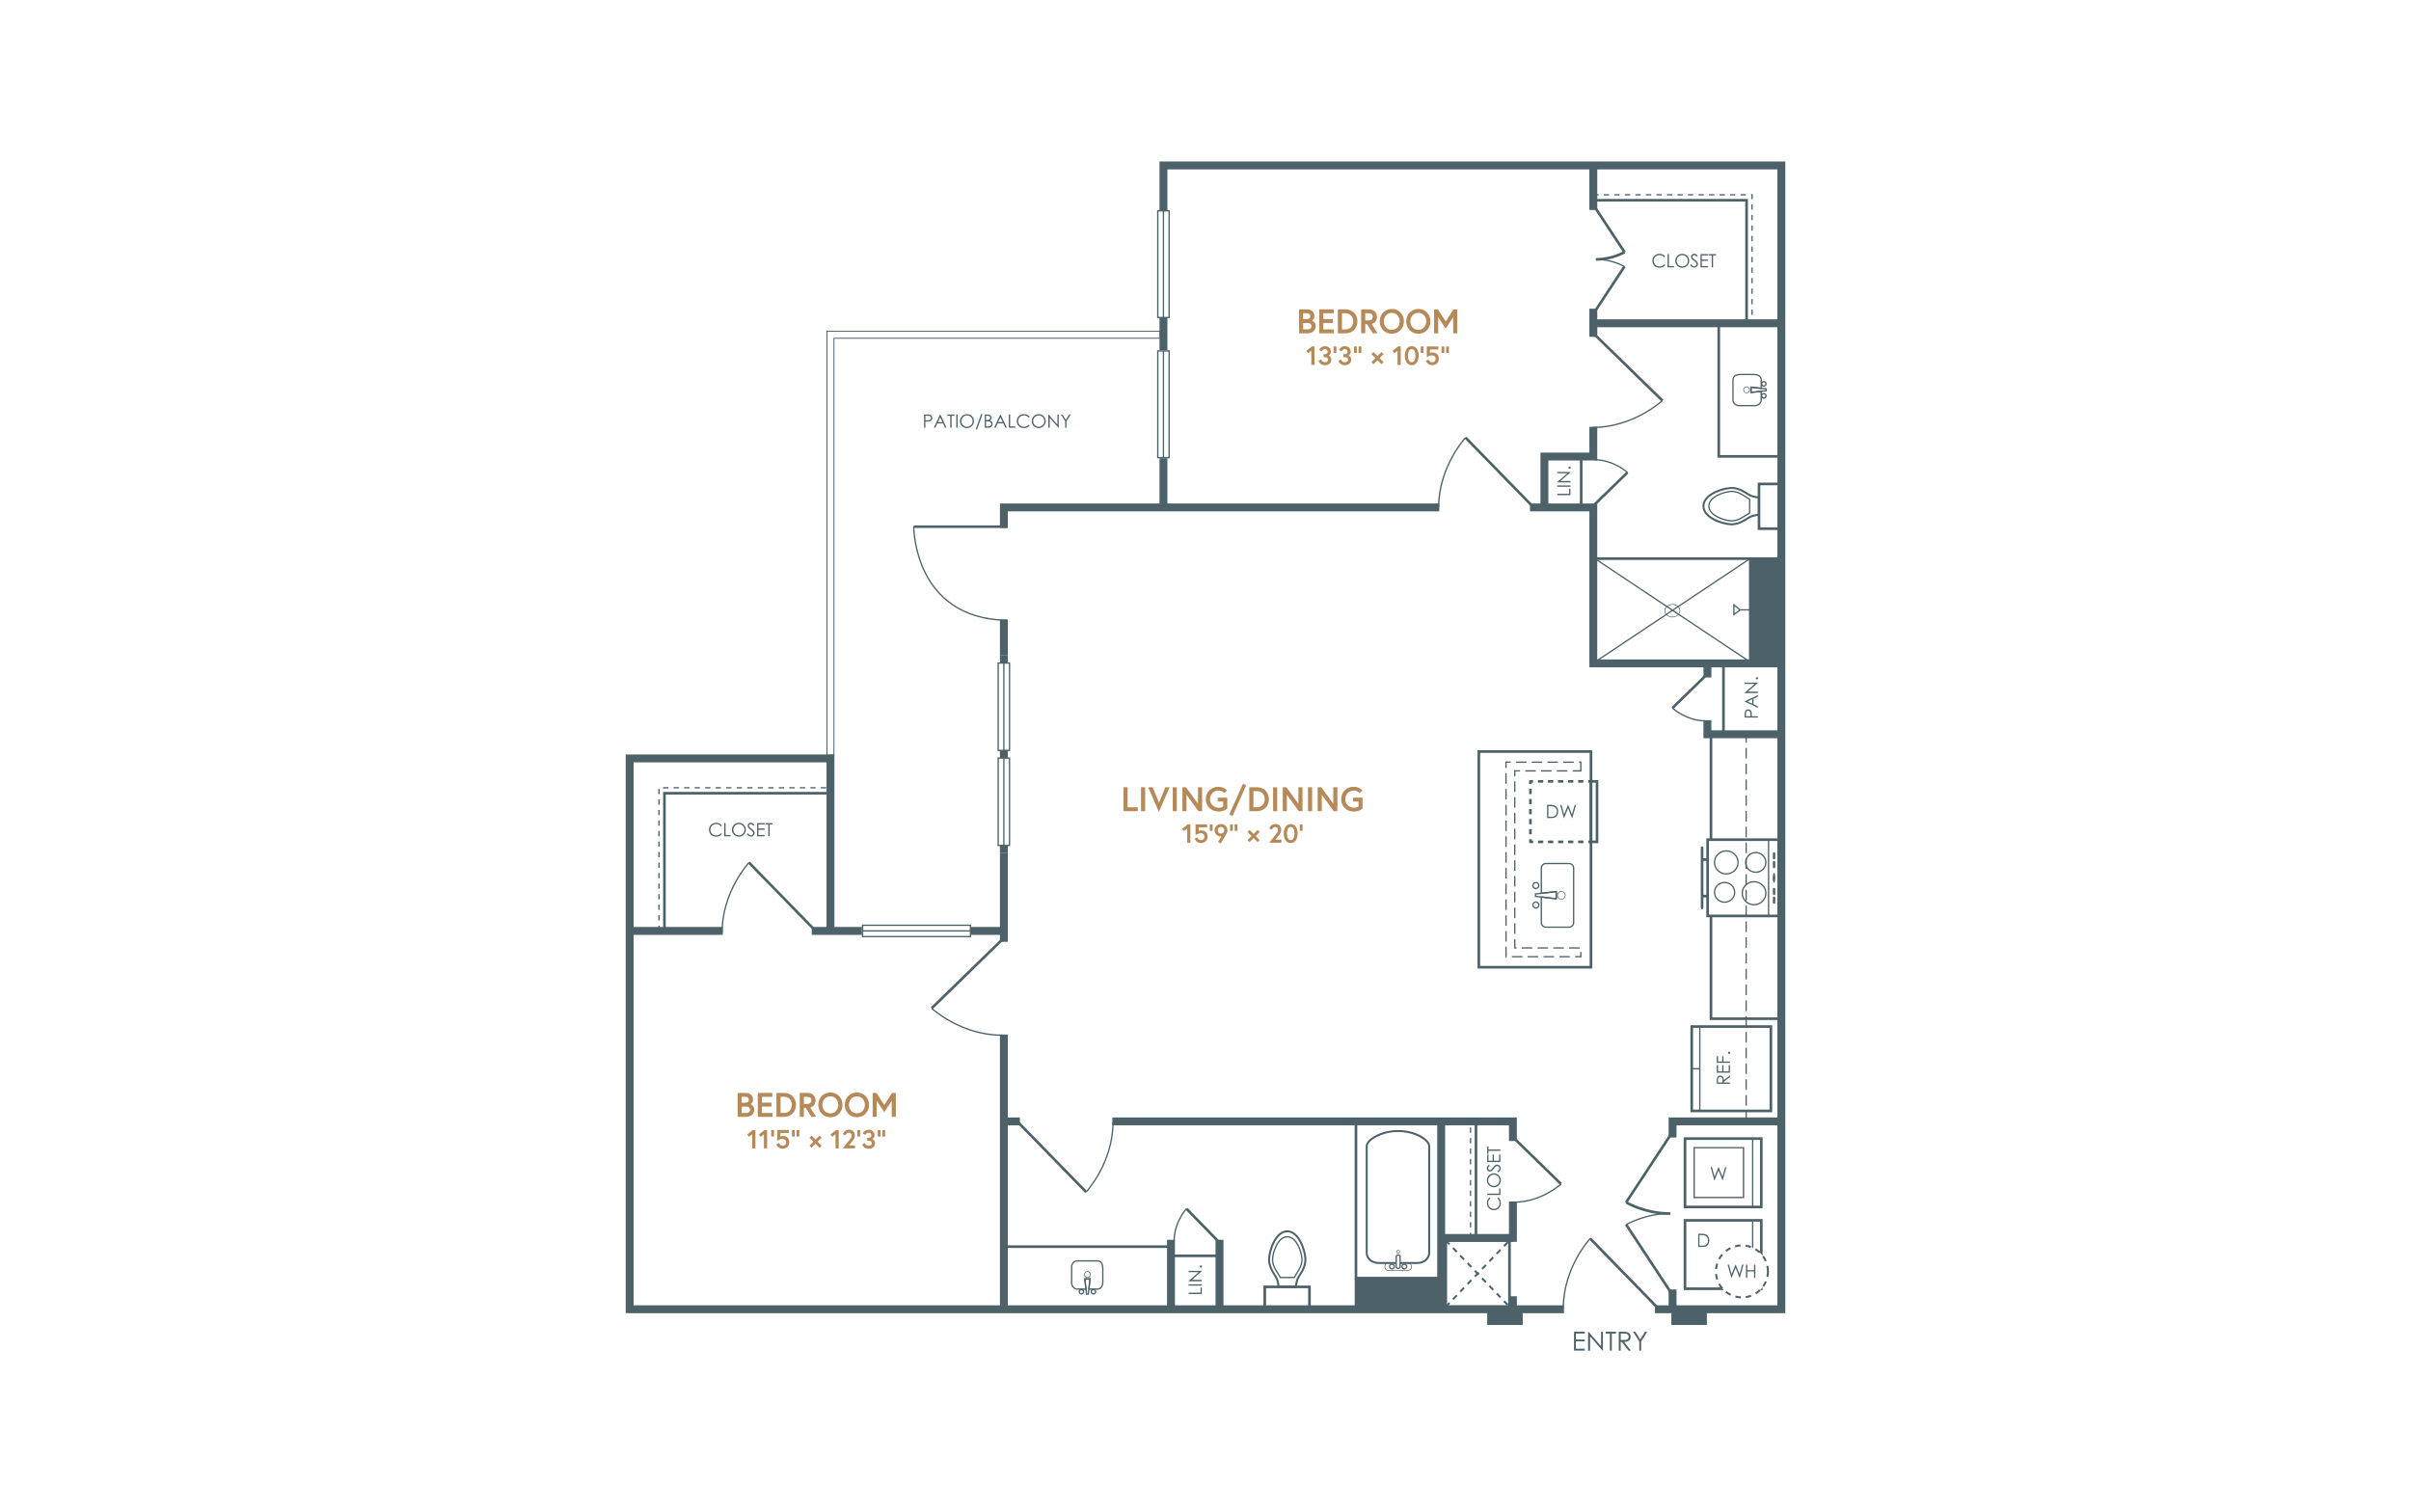 <?xml version="1.0" encoding="UTF-8"?><svg id="Layer_1" xmlns="http://www.w3.org/2000/svg" viewBox="0 0 998 626"><rect x="-15" y="-13" width="1028" height="652" style="fill:#fff; stroke-width:0px;"/><g id="Color_Items"><polygon points="480.18 137.14 342.32 137.14 342.32 312.58 345.2 312.58 345.2 140.02 480.18 140.02 480.18 137.14" style="fill:#fff; stroke-width:0px;"/><path d="M345.39,312.77h-3.27v-175.81h138.26v3.27h-134.99v172.55ZM342.52,312.38h2.48v-172.55h134.99v-2.48h-137.47v175.03h-.01Z" style="fill:#4d6169; stroke-width:0px;"/><rect x="323.56" y="351.36" width="1.09" height="40.36" transform="translate(-167.33 331.81) rotate(-44.28)" style="fill:#4d6169; stroke-width:0px;"/><path d="M299.16,386h-.54c0-16.96,11.09-28.97,11.2-29.09l.4.37c-.11.12-11.05,11.98-11.05,28.72Z" style="fill:#4d6169; stroke-width:0px;"/><rect x="379.94" y="402.79" width="40.35" height="1.09" transform="translate(-167.93 393.61) rotate(-44.25)" style="fill:#4d6169; stroke-width:0px;"/><path d="M414.57,428.82c-16.96,0-28.97-11.09-29.09-11.2l.37-.4c.12.11,11.98,11.05,28.72,11.05v.54Z" style="fill:#4d6169; stroke-width:0px;"/><rect x="434.95" y="458.87" width="1.09" height="40.36" transform="translate(-210.74 440.11) rotate(-44.28)" style="fill:#4d6169; stroke-width:0px;"/><path d="M449.79,493.68l-.4-.37c.11-.12,11.05-11.98,11.05-28.72h.54c0,16.96-11.09,28.97-11.2,29.09Z" style="fill:#4d6169; stroke-width:0px;"/><rect x="620.18" y="175.43" width="1.09" height="40.36" transform="translate(39.76 488.93) rotate(-44.28)" style="fill:#4d6169; stroke-width:0px;"/><path d="M595.78,210.07h-.54c0-16.96,11.09-28.97,11.2-29.09l.4.37c-.11.12-11.05,11.98-11.05,28.72Z" style="fill:#4d6169; stroke-width:0px;"/><rect x="673.13" y="131.56" width="1.09" height="40.36" transform="translate(94.71 528.13) rotate(-45.72)" style="fill:#4d6169; stroke-width:0px;"/><path d="M659.22,177.23v-.54c16.75,0,28.6-10.94,28.72-11.05l.37.4c-.12.11-12.13,11.2-29.09,11.2Z" style="fill:#4d6169; stroke-width:0px;"/><path d="M596.56,529.66h-35.82v-65.33h35.82v65.33ZM561.83,528.57h33.64v-63.15h-33.64v63.15Z" style="fill:#4d6169; stroke-width:0px;"/><path d="M582.97,526.07h-8.44c-.79,0-1.43-.76-1.43-1.7s.64-1.7,1.43-1.7h3.47v.27h-3.47c-.64,0-1.16.64-1.16,1.43s.52,1.43,1.16,1.43h8.44c.63,0,1.15-.64,1.15-1.43s-.51-1.43-1.15-1.43h-3.44v-.27h3.44c.78,0,1.42.76,1.42,1.7s-.64,1.7-1.42,1.7Z" style="fill:#4d6169; stroke-width:0px;"/><path d="M586.7,523.27h-7.14v-.82h7.14c2.46,0,4.47-1.68,4.47-3.74v-44.3c0-1.98-5.25-5.78-12.44-5.78s-12.59,3.8-12.59,5.78v44.3c0,2.06,2,3.74,4.46,3.74h7.33v.82h-7.33c-2.91,0-5.27-2.04-5.27-4.56v-44.3c0-2.59,5.76-6.59,13.41-6.59s13.26,4,13.26,6.59v44.3c0,2.51-2.37,4.56-5.29,4.56Z" style="fill:#4d6169; stroke-width:0px;"/><path d="M578.75,525.37c-.59,0-1.08-.42-1.08-.93v-4.28c0-.49.44-.84,1.08-.84s1.08.34,1.08.84v4.28c0,.51-.48.93-1.08.93ZM578.75,519.87c-.26,0-.53.09-.53.29v4.28c0,.21.24.38.53.38s.53-.17.53-.38v-4.28c0-.2-.28-.29-.53-.29Z" style="fill:#4d6169; stroke-width:0px;"/><path d="M581.3,525.57c-.7,0-1.26-.56-1.26-1.24s.57-1.24,1.26-1.24,1.27.56,1.27,1.24-.57,1.24-1.27,1.24ZM581.3,523.63c-.4,0-.72.31-.72.7s.32.7.72.7.73-.31.73-.7-.33-.7-.73-.7Z" style="fill:#4d6169; stroke-width:0px;"/><path d="M576.18,525.57c-.7,0-1.26-.56-1.26-1.24s.57-1.24,1.26-1.24,1.27.56,1.27,1.24-.57,1.24-1.27,1.24ZM576.18,523.63c-.4,0-.72.31-.72.7s.32.7.72.7.73-.31.73-.7-.33-.7-.73-.7Z" style="fill:#4d6169; stroke-width:0px;"/><path d="M578.75,519c-.44,0-.79-.34-.79-.77s.35-.77.79-.77.79.34.79.77-.35.77-.79.77ZM578.75,517.73c-.29,0-.52.22-.52.5s.23.5.52.5.52-.22.52-.5-.23-.5-.52-.5Z" style="fill:#4d6169; stroke-width:0px;"/><path d="M485.25,542.55h-70.26v-27h70.26v27ZM416.09,541.46h68.08v-24.82h-68.08v24.82h0Z" style="fill:#4d6169; stroke-width:0px;"/><path d="M445.92,533.93h-.11c-1.12,0-2.49-1.27-2.49-2.75v-6.72c0-1.44,1.19-2.75,2.49-2.75h8.45c1.51,0,2.49,1.25,2.49,3.19v5.84c0,1.94-.98,3.19-2.49,3.19h-3.83l.49-4.22h-1.58l.49,4.22h-3.91ZM445.81,522.25c-1.02,0-1.95,1.05-1.95,2.21v6.72c0,1.13,1.03,2.15,1.87,2.21h.09s3.4,0,3.4,0l-.49-4.22h2.8l-.49,4.22h3.22c1.44,0,1.95-1.37,1.95-2.65v-5.84c0-1.28-.51-2.65-1.95-2.65h-8.45Z" style="fill:#4d6169; stroke-width:0px;"/><polygon points="450.73 536.01 449.52 536.01 449.25 533.68 449.79 533.62 450 535.47 450.25 535.47 450.46 533.62 451 533.68 450.73 536.01" style="fill:#4d6169; stroke-width:0px;"/><polygon points="449.25 533.68 448.73 529.15 451.51 529.15 451 533.68 450.46 533.62 450.9 529.7 449.34 529.7 449.79 533.62 449.25 533.68" style="fill:#4d6169; stroke-width:0px;"/><path d="M450.12,529c-.76,0-1.38-.62-1.38-1.38s.62-1.38,1.38-1.38,1.38.62,1.38,1.38-.62,1.38-1.38,1.38ZM450.12,526.52c-.61,0-1.1.5-1.1,1.1s.5,1.11,1.1,1.11,1.11-.5,1.11-1.11-.5-1.1-1.11-1.1Z" style="fill:#4d6169; stroke-width:0px;"/><path d="M447.64,535.93c-.65,0-1.19-.53-1.19-1.19s.53-1.19,1.19-1.19,1.19.53,1.19,1.19-.53,1.19-1.19,1.19ZM447.64,534.1c-.35,0-.64.29-.64.64s.29.64.64.64.64-.29.64-.64-.29-.64-.64-.64Z" style="fill:#4d6169; stroke-width:0px;"/><path d="M452.6,535.93c-.65,0-1.19-.53-1.19-1.19s.53-1.19,1.19-1.19,1.19.53,1.19,1.19-.53,1.19-1.19,1.19ZM452.6,534.1c-.35,0-.64.29-.64.64s.29.64.64.64.64-.29.64-.64-.29-.64-.64-.64Z" style="fill:#4d6169; stroke-width:0px;"/><path d="M737.91,189.48h-27v-56.21h27v56.21ZM712,188.39h24.82v-54.03h-24.82v54.03Z" style="fill:#4d6169; stroke-width:0px;"/><path d="M726.55,168.2h-6.72c-1.44,0-2.75-1.19-2.75-2.49v-8.45c0-1.51,1.25-2.49,3.19-2.49h5.84c1.94,0,3.19.98,3.19,2.49v3.83l-4.22-.49v1.58l4.22-.49v4.02c.01,1.12-1.26,2.49-2.74,2.49ZM720.26,155.3c-1.28,0-2.65.51-2.65,1.95v8.45c0,1.02,1.05,1.95,2.21,1.95h6.72c1.13,0,2.15-1.02,2.21-1.87v-.09s0-3.4,0-3.4l-4.22.49v-2.8l4.22.49v-3.22c0-1.44-1.37-1.95-2.65-1.95h-5.84Z" style="fill:#4d6169; stroke-width:0px;"/><polygon points="729.05 162.25 728.99 161.71 730.83 161.5 730.83 161.25 728.99 161.04 729.05 160.5 731.38 160.77 731.38 161.98 729.05 162.25" style="fill:#4d6169; stroke-width:0px;"/><polygon points="724.52 162.77 724.52 159.99 729.05 160.5 728.99 161.04 725.06 160.6 725.06 162.16 728.98 161.71 729.05 162.25 724.52 162.77" style="fill:#4d6169; stroke-width:0px;"/><path d="M722.98,162.76c-.76,0-1.38-.62-1.38-1.38s.62-1.38,1.38-1.38,1.38.62,1.38,1.38-.62,1.38-1.38,1.38ZM722.98,160.27c-.61,0-1.1.5-1.1,1.11s.5,1.11,1.1,1.11,1.1-.5,1.1-1.11-.5-1.11-1.1-1.11Z" style="fill:#4d6169; stroke-width:0px;"/><path d="M730.1,165.05c-.65,0-1.19-.53-1.19-1.19s.53-1.19,1.19-1.19,1.19.53,1.19,1.19-.53,1.19-1.19,1.19ZM730.1,163.22c-.35,0-.64.29-.64.64s.29.64.64.64.64-.29.64-.64-.29-.64-.64-.64Z" style="fill:#4d6169; stroke-width:0px;"/><path d="M730.1,160.1c-.65,0-1.19-.53-1.19-1.19s.53-1.19,1.19-1.19,1.19.53,1.19,1.19-.53,1.19-1.19,1.19ZM730.1,158.27c-.35,0-.64.29-.64.64s.29.64.64.64.64-.29.64-.64-.29-.64-.64-.64Z" style="fill:#4d6169; stroke-width:0px;"/><rect x="665.98" y="84.64" width="1.09" height="21.52" transform="translate(57.37 382.25) rotate(-33.36)" style="fill:#4d6169; stroke-width:0px;"/><path d="M660.72,107.92h-.11v-1.09h.11c6.47,0,11.4-2.89,11.45-2.92l.56.94c-.21.13-5.23,3.07-12,3.07Z" style="fill:#4d6169; stroke-width:0px;"/><rect x="655.76" y="118.81" width="21.53" height="1.09" transform="translate(200.55 610.64) rotate(-56.67)" style="fill:#4d6169; stroke-width:0px;"/><path d="M672.31,110.59s-5.04-2.96-11.59-2.96c-.04,0-.07,0-.11,0v-.54c6.78-.05,11.92,3,11.97,3.03l-.28.47Z" style="fill:#4d6169; stroke-width:0px;"/><path d="M536.78,533.15h-7.87l-.04-.37c-.09-.97-.36-2.78-1.1-3.98-.14-.22-.28-.45-.43-.69-1.15-1.82-2.58-4.09-2.42-7.17.18-3.41,2.7-11.6,7.91-11.6s7.74,8.19,7.92,11.6c.16,3.08-1.27,5.35-2.42,7.18-.15.23-.29.46-.42.68h0c-.74,1.2-1,3.01-1.1,3.99l-.04.37ZM529.64,532.34h6.4c.14-1.23.46-2.81,1.17-3.96.14-.22.28-.45.43-.69,1.09-1.73,2.45-3.88,2.3-6.7-.16-3.08-2.51-10.83-7.09-10.83s-6.95,7.75-7.11,10.83c-.15,2.82,1.21,4.97,2.29,6.69.15.24.3.47.43.7.71,1.15,1.03,2.73,1.17,3.96Z" style="fill:#4d6169; stroke-width:0px;"/><path d="M542.58,542.01h-19.6v-9.81h19.6v9.81ZM524.07,540.92h17.42v-7.63h-17.42v7.63Z" style="fill:#4d6169; stroke-width:0px;"/><path d="M535.7,529.14h-5.84l-.08-.12s-.06-.1-.99-1.61c-.11-.17-.22-.36-.34-.54-.93-1.47-2.08-3.31-1.95-5.79.14-2.75,2.17-9.34,6.35-9.34s6.2,6.59,6.35,9.34c.13,2.49-1.03,4.32-1.96,5.8-.03.04-.05.08-.08.12h0l-.25.41c-.93,1.52-.98,1.6-.98,1.6l-.08.13h-.15ZM530.15,528.6h5.39c.09-.14.27-.44.65-1.06h0l.24-.41c.11-.17.22-.35.34-.54.89-1.41,2-3.16,1.88-5.48-.13-2.51-2.05-8.82-5.8-8.82s-5.67,6.31-5.8,8.82c-.12,2.31.98,4.06,1.87,5.47.12.19.23.37.34.55.55.91.79,1.3.9,1.47Z" style="fill:#4d6169; stroke-width:0px;"/><path d="M716.76,217.46c-.15,0-.3,0-.45-.01-3.41-.17-11.6-2.68-11.6-7.92s8.19-7.73,11.6-7.91c3.08-.17,5.35,1.27,7.18,2.42.23.15.46.29.68.42h0c1.2.74,3.01,1,3.98,1.1l.37.04v7.87l-.37.04c-.97.09-2.78.36-3.98,1.1-.22.13-.44.27-.68.42-1.73,1.09-3.87,2.44-6.73,2.44ZM716.77,202.42c-.14,0-.28,0-.42.01-3.08.16-10.83,2.51-10.83,7.09s7.74,6.95,10.83,7.11c2.81.13,4.98-1.22,6.7-2.3.24-.15.46-.29.68-.43,1.15-.71,2.73-1.03,3.96-1.17v-6.4c-1.23-.14-2.81-.46-3.96-1.17-.22-.14-.45-.28-.69-.43-1.64-1.03-3.66-2.31-6.28-2.31Z" style="fill:#4d6169; stroke-width:0px;"/><path d="M737.37,219.4h-9.8v-19.6h9.8v19.6ZM728.66,218.31h7.62v-17.42h-7.62v17.42Z" style="fill:#4d6169; stroke-width:0px;"/><path d="M716.83,215.9c-.13,0-.25,0-.38-.01-2.75-.14-9.34-2.18-9.34-6.36s6.59-6.2,9.34-6.35c2.48-.13,4.32,1.03,5.8,1.96.18.12.36.23.53.33,1.52.93,1.6.98,1.6.98l.13.08v6l-.13.08s-.09.05-1.6.98c-.18.11-.36.22-.54.34-1.4.88-3.12,1.96-5.4,1.96ZM716.82,203.72c-.11,0-.23,0-.35,0-2.51.13-8.82,2.05-8.82,5.8s6.31,5.68,8.82,5.81c2.32.11,4.06-.98,5.47-1.87.19-.12.37-.24.55-.34.9-.55,1.3-.79,1.47-.9v-5.39c-.17-.1-.56-.35-1.47-.9h0c-.17-.11-.35-.22-.54-.34-1.34-.84-2.99-1.89-5.13-1.89Z" style="fill:#4d6169; stroke-width:0px;"/><polygon points="275.58 385.38 274.49 385.38 274.49 327.84 343.76 327.84 343.76 328.93 275.58 328.93 275.58 385.38" style="fill:#4d6169; stroke-width:0px;"/><path d="M273.05,385.38h-.54v-2.18h.54v2.18ZM273.05,381.03h-.54v-2.18h.54v2.18ZM273.05,376.67h-.54v-2.18h.54v2.18ZM273.05,372.32h-.54v-2.18h.54v2.18ZM273.05,367.96h-.54v-2.18h.54v2.18ZM273.05,363.61h-.54v-2.18h.54v2.18ZM273.05,359.25h-.54v-2.18h.54v2.18ZM273.05,354.9h-.54v-2.18h.54v2.18ZM273.05,350.54h-.54v-2.18h.54v2.18ZM273.05,346.19h-.54v-2.18h.54v2.18ZM273.05,341.83h-.54v-2.18h.54v2.18ZM273.05,337.48h-.54v-2.18h.54v2.18ZM273.05,333.12h-.54v-2.18h.54v2.18ZM273.05,328.77h-.54v-2.18h.54v2.18ZM341.97,326.39h-2.18v-.54h2.18v.54ZM337.62,326.39h-2.18v-.54h2.18v.54ZM333.26,326.39h-2.18v-.54h2.18v.54ZM328.91,326.39h-2.18v-.54h2.18v.54ZM324.55,326.39h-2.18v-.54h2.18v.54ZM320.2,326.39h-2.18v-.54h2.18v.54ZM315.84,326.39h-2.18v-.54h2.18v.54ZM311.49,326.39h-2.18v-.54h2.18v.54ZM307.13,326.39h-2.18v-.54h2.18v.54ZM302.78,326.39h-2.18v-.54h2.18v.54ZM298.42,326.39h-2.18v-.54h2.18v.54ZM294.07,326.39h-2.18v-.54h2.18v.54ZM289.71,326.39h-2.18v-.54h2.18v.54ZM285.36,326.39h-2.18v-.54h2.18v.54ZM281,326.39h-2.18v-.54h2.18v.54ZM276.65,326.39h-2.18v-.54h2.18v.54Z" style="fill:#4d6169; stroke-width:0px;"/><polygon points="723.52 133.82 722.43 133.82 722.43 83.45 659.53 83.45 659.53 82.36 723.52 82.36 723.52 133.82" style="fill:#4d6169; stroke-width:0px;"/><path d="M725.51,133.82h-.54v-1.31h.54v1.31ZM725.51,130.34h-.54v-2.18h.54v2.18ZM725.51,125.98h-.54v-2.18h.54v2.18ZM725.51,121.63h-.54v-2.18h.54v2.18ZM725.51,117.27h-.54v-2.18h.54v2.18ZM725.51,112.92h-.54v-2.18h.54v2.18ZM724.97,108.56v-2.18h.54v2.18h-.54ZM725.51,104.21h-.54v-2.18h.54v2.18ZM725.51,99.85h-.54v-2.18h.54v2.18ZM725.51,95.5h-.54v-2.18h.54v2.18ZM725.51,91.14h-.54v-2.18h.54v2.18ZM725.51,86.79h-.54v-2.18h.54v2.18ZM725.51,82.43h-.54v-1.52h-.11v-.54h.65v2.07ZM722.68,80.91h-2.18v-.54h2.18v.54ZM718.32,80.91h-2.18v-.54h2.18v.54ZM713.97,80.91h-2.18v-.54h2.18v.54ZM709.61,80.91h-2.18v-.54h2.18v.54ZM705.26,80.91h-2.18v-.54h2.18v.54ZM700.9,80.91h-2.18v-.54h2.18v.54ZM696.55,80.91h-2.18v-.54h2.18v.54ZM692.19,80.91h-2.18v-.54h2.18v.54ZM687.84,80.91h-2.18v-.54h2.18v.54ZM683.48,80.91h-2.18v-.54h2.18v.54ZM679.13,80.91h-2.18v-.54h2.18v.54ZM674.77,80.91h-2.18v-.54h2.18v.54ZM670.42,80.91h-2.18v-.54h2.18v.54ZM666.06,80.91h-2.18v-.54h2.18v.54ZM661.71,80.91h-2.18v-.54h2.18v.54Z" style="fill:#4d6169; stroke-width:0px;"/><rect x="610.42" y="464.23" width="1.09" height="48.28" style="fill:#4d6169; stroke-width:0px;"/><path d="M608.97,512.49h-.54v-2.18h.54v2.18ZM608.97,508.14h-.54v-2.18h.54v2.18ZM608.97,503.78h-.54v-2.18h.54v2.18ZM608.97,499.43h-.54v-2.18h.54v2.18ZM608.97,495.07h-.54v-2.18h.54v2.18ZM608.97,490.72h-.54v-2.18h.54v2.18ZM608.97,486.36h-.54v-2.18h.54v2.18ZM608.97,482.01h-.54v-2.18h.54v2.18ZM608.97,477.65h-.54v-2.18h.54v2.18ZM608.97,473.3h-.54v-2.18h.54v2.18ZM608.97,468.94h-.54v-2.18h.54v2.18ZM608.97,464.59h-.54v-.37h.54v.37Z" style="fill:#4d6169; stroke-width:0px;"/><rect x="413.19" y="274.48" width="4.69" height="36.16" style="fill:#fff; stroke-width:0px;"/><rect x="413.19" y="313.83" width="4.69" height="36.16" style="fill:#fff; stroke-width:0px;"/><path d="M418.15,310.91h-5.24v-36.7h5.24v36.7ZM413.46,310.37h4.15v-35.61h-4.15v35.61Z" style="fill:#4d6169; stroke-width:0px;"/><rect x="415.27" y="274.48" width=".54" height="36.16" style="fill:#4d6169; stroke-width:0px;"/><path d="M418.15,350.26h-5.24v-36.7h5.24v36.7ZM413.46,349.71h4.15v-35.61h-4.15v35.61Z" style="fill:#4d6169; stroke-width:0px;"/><rect x="415.27" y="313.83" width=".54" height="36.16" style="fill:#4d6169; stroke-width:0px;"/><rect x="413.91" y="310.64" width="3.27" height="3.19" style="fill:#4d6169; stroke-width:0px;"/><rect x="413.91" y="350.01" width="3.27" height="3.19" style="fill:#4d6169; stroke-width:0px;"/><rect x="413.91" y="271.37" width="3.27" height="3.19" style="fill:#4d6169; stroke-width:0px;"/><rect x="378.21" y="217.51" width="38.83" height="1.05" style="fill:#4d6169; stroke-width:0px;"/><path d="M417.04,257.04c-20.2-.18-29.76-10.78-34.22-19.65-4.83-9.59-4.88-19.27-4.88-19.36h.54c0,.1.06,9.66,4.83,19.14,4.4,8.72,13.82,19.16,33.73,19.33v.54Z" style="fill:#4d6169; stroke-width:0px;"/><polygon points="685.99 542.01 657.82 513.11 658.6 512.35 686.77 541.25 685.99 542.01" style="fill:#4d6169; stroke-width:0px;"/><path d="M647.36,541.64h-.54c0-16.96,11.09-28.97,11.2-29.09l.4.37c-.11.12-11.05,11.98-11.05,28.72Z" style="fill:#4d6169; stroke-width:0px;"/><rect x="497.05" y="497.74" width="1.09" height="18.55" transform="translate(-212.63 491.21) rotate(-44.26)" style="fill:#4d6169; stroke-width:0px;"/><path d="M486.28,513.66h-.54c0-7.84,5.14-13.41,5.19-13.47l.4.37c-.05.05-5.04,5.47-5.04,13.1Z" style="fill:#4d6169; stroke-width:0px;"/><rect x="657.18" y="201.78" width="19.22" height="1.09" transform="translate(48.43 523.52) rotate(-44.33)" style="fill:#4d6169; stroke-width:0px;"/><path d="M673.49,195.81c-.06-.05-5.67-5.23-13.59-5.23v-.54c8.14,0,13.9,5.32,13.96,5.38l-.37.4Z" style="fill:#4d6169; stroke-width:0px;"/><rect x="689.57" y="285.88" width="19.22" height="1.09" transform="translate(-1.13 570.1) rotate(-44.33)" style="fill:#4d6169; stroke-width:0px;"/><path d="M706.08,298.72c-8.14,0-13.9-5.32-13.96-5.38l.37-.4c.06.05,5.67,5.23,13.59,5.23v.54Z" style="fill:#4d6169; stroke-width:0px;"/><polygon points="645.78 490.55 626.25 471.51 627.01 470.73 646.54 489.77 645.78 490.55" style="fill:#4d6169; stroke-width:0px;"/><path d="M626.62,497.96v-.54c11.28,0,19.28-7.38,19.36-7.45l.37.4c-.08.08-8.23,7.6-19.73,7.6Z" style="fill:#4d6169; stroke-width:0px;"/><rect x="665.63" y="483.35" width="33.23" height="1.09" transform="translate(-97.19 787.36) rotate(-56.62)" style="fill:#4d6169; stroke-width:0px;"/><path d="M691.19,502.93c-10.38,0-18.04-4.5-18.36-4.69l.56-.94c.08.05,7.74,4.54,17.81,4.54h.18v1.09h-.18Z" style="fill:#4d6169; stroke-width:0px;"/><rect x="681.7" y="504.27" width="1.09" height="33.22" transform="translate(-174.02 461.09) rotate(-33.37)" style="fill:#4d6169; stroke-width:0px;"/><path d="M673.25,507.24l-.28-.47c.08-.05,7.92-4.65,18.23-4.65h.18v.54h-.18c-10.16,0-17.87,4.53-17.95,4.58Z" style="fill:#4d6169; stroke-width:0px;"/><path d="M646.29,372.41c-.96,0-1.74-.78-1.74-1.74s.78-1.74,1.74-1.74,1.74.78,1.74,1.74-.78,1.74-1.74,1.74ZM646.29,369.21c-.81,0-1.46.66-1.46,1.46s.66,1.47,1.46,1.47,1.47-.66,1.47-1.47-.66-1.46-1.47-1.46Z" style="fill:#4d6169; stroke-width:0px;"/><path d="M635.74,376.18c-.83,0-1.51-.68-1.51-1.51s.68-1.51,1.51-1.51,1.51.68,1.51,1.51-.68,1.51-1.51,1.51ZM635.74,373.7c-.53,0-.97.43-.97.97s.43.97.97.97.97-.43.97-.97-.43-.97-.97-.97Z" style="fill:#4d6169; stroke-width:0px;"/><path d="M635.74,368.11c-.83,0-1.51-.68-1.51-1.51s.68-1.51,1.51-1.51,1.51.68,1.51,1.51-.68,1.51-1.51,1.51ZM635.74,365.63c-.53,0-.97.43-.97.97s.43.97.97.97.97-.43.97-.97-.43-.97-.97-.97Z" style="fill:#4d6169; stroke-width:0px;"/><path d="M649.46,384.12h-9.53c-1.21,0-2.2-.99-2.2-2.2v-10.88l6.16.71v-2.35l-6.16.72v-10.71c0-1.21.99-2.2,2.2-2.2h9.53c1.21,0,2.2.99,2.2,2.2v22.52c0,1.21-.99,2.2-2.2,2.2ZM638.28,371.65v10.27c0,.91.74,1.66,1.65,1.66h9.53c.91,0,1.66-.74,1.66-1.66v-22.52c0-.91-.74-1.65-1.66-1.65h-9.53c-.91,0-1.65.74-1.65,1.65v10.1l6.16-.72v3.57l-6.16-.71Z" style="fill:#4d6169; stroke-width:0px;"/><polygon points="637.98 371.63 635.33 371.33 635.33 369.85 637.98 369.54 638.04 370.08 635.87 370.34 635.87 370.84 638.04 371.09 637.98 371.63" style="fill:#4d6169; stroke-width:0px;"/><polygon points="644.44 372.37 637.98 371.63 638.04 371.09 643.9 371.76 643.9 369.41 638.04 370.08 637.98 369.54 644.44 368.8 644.44 372.37" style="fill:#4d6169; stroke-width:0px;"/><rect x="657.48" y="347.97" width="1.09" height="1.09" style="fill:#4d6169; stroke-width:0px;"/><path d="M655.39,349.06h-2.08s-.05-.02-.05-.05v-.98s.02-.05.05-.05h2.08s.05.02.05.05v.98s-.02.05-.05.05ZM651.23,349.06h-2.08s-.05-.02-.05-.05v-.98s.02-.05.05-.05h2.08s.05.02.05.05v.98s-.02.05-.05.05ZM647.08,349.06h-2.08s-.05-.02-.05-.05v-.98s.02-.05.05-.05h2.08s.05.02.05.05v.98s-.02.05-.05.05ZM642.92,349.06h-2.08s-.05-.02-.05-.05v-.98s.02-.05.05-.05h2.08s.05.02.05.05v.98s-.02.05-.05.05ZM638.76,349.06h-2.08s-.05-.02-.05-.05v-.98s.02-.05.05-.05h2.08s.05.02.05.05v.98s-.02.05-.05.05Z" style="fill:#4d6169; stroke-width:0px;"/><path d="M634.59,349.06h-1.09c-.3,0-.54-.24-.54-.54v-1.09h1.09v.54h.54v1.09Z" style="fill:#4d6169; stroke-width:0px;"/><path d="M633.99,345.4h-.98s-.05-.02-.05-.05v-2.08s.02-.05.05-.05h.98s.05.02.05.05v2.08s-.02.05-.05.05ZM633.99,341.24h-.98s-.05-.02-.05-.06v-2.08s.02-.05.05-.05h.98s.05.02.05.05v2.08s-.02.06-.05.06ZM633.99,337.08h-.98s-.05-.02-.05-.05v-2.08s.02-.05.05-.05h.98s.05.02.05.05v2.08s-.02.05-.05.05ZM633.99,332.92h-.98s-.05-.02-.05-.05v-2.08s.02-.05.05-.05h.98s.05.02.05.05v2.08s-.02.05-.05.05ZM633.99,328.76h-.98s-.05-.02-.05-.05v-2.08s.02-.05.05-.05h.98s.05.02.05.05v2.08s-.02.05-.05.05Z" style="fill:#4d6169; stroke-width:0px;"/><path d="M634.04,324.56h-1.09v-1.09c0-.3.24-.54.54-.54h1.09v1.09h-.54v.54Z" style="fill:#4d6169; stroke-width:0px;"/><path d="M655.38,324.02h-2.08s-.05-.02-.05-.05v-.98s.02-.05.05-.05h2.08s.05.02.05.05v.98s-.02.05-.05.05ZM651.22,324.02h-2.08s-.05-.02-.05-.05v-.98s.02-.05.05-.05h2.08s.05.02.05.05v.98s-.02.05-.05.05ZM647.06,324.02h-2.08s-.05-.02-.05-.05v-.98s.02-.05.05-.05h2.08s.06.02.06.05v.98s-.02.05-.06.05ZM642.91,324.02h-2.08s-.05-.02-.05-.05v-.98s.02-.05.05-.05h2.08s.05.02.05.05v.98s-.02.05-.05.05ZM638.75,324.02h-2.08s-.05-.02-.05-.05v-.98s.02-.05.05-.05h2.08s.05.02.05.05v.98s-.02.05-.05.05Z" style="fill:#4d6169; stroke-width:0px;"/><rect x="657.48" y="322.93" width="1.09" height="1.09" style="fill:#4d6169; stroke-width:0px;"/><path d="M661.61,349.06h-3.58v-26.13h3.58v26.13ZM659.12,347.97h1.4v-23.95h-1.4v23.95Z" style="fill:#4d6169; stroke-width:0px;"/><path d="M640.4,338.66v-5.48h1.13c.82,0,1.42.07,1.79.2.53.19.95.51,1.24.97.3.46.45,1,.45,1.64,0,.54-.12,1.03-.36,1.45s-.54.73-.93.93-.9.29-1.59.29h-1.74.01ZM640.94,338.15h.63c.76,0,1.28-.04,1.58-.14.41-.13.74-.37.97-.72.24-.35.36-.77.36-1.27,0-.53-.13-.98-.38-1.35s-.61-.63-1.07-.77c-.34-.11-.9-.15-1.7-.15h-.39v4.42h0Z" style="fill:#4d6169; stroke-width:0px;"/><path d="M645.77,333.2h.57l1.12,3.94,1.57-3.94h.11l1.55,3.94,1.13-3.94h.56l-1.57,5.48h-.1l-1.62-4.14-1.65,4.14h-.1l-1.56-5.48h0Z" style="fill:#4d6169; stroke-width:0px;"/><path d="M659.11,400.96h-47.51v-90.38h47.51v90.38h0ZM612.68,399.87h45.34v-88.2h-45.34v88.2h0Z" style="fill:#4d6169; stroke-width:0px;"/><path d="M654.65,396.33h-2.68v-.54h2.13v-1.68h.54v2.22ZM649.8,396.33h-4.36v-.54h4.36v.54ZM643.27,396.33h-4.36v-.54h4.36v.54ZM636.73,396.33h-4.36v-.54h4.36v.54ZM630.2,396.33h-4.36v-.54h4.36v.54ZM623.67,396.33h-.54v-4.36h.54v4.36ZM653.87,392.71h-4.36v-.54h4.36v.54ZM647.34,392.71h-4.36v-.54h4.36v.54ZM640.81,392.71h-4.36v-.54h4.36v.54ZM634.27,392.71h-4.36v-.54h4.36v.54ZM627.74,392.71h-.99v-3.91h.54v3.36h.45v.54ZM623.67,389.79h-.54v-4.36h.54v4.36ZM627.29,386.62h-.54v-4.36h.54v4.36ZM623.67,383.26h-.54v-4.36h.54v4.36ZM627.29,380.09h-.54v-4.36h.54v4.36ZM623.67,376.72h-.54v-4.36h.54v4.36ZM627.29,373.56h-.54v-4.36h.54v4.36ZM623.67,370.19h-.54v-4.36h.54v4.36ZM627.29,367.02h-.54v-4.36h.54v4.36ZM623.67,363.66h-.54v-4.36h.54v4.36ZM627.29,360.49h-.54v-4.36h.54v4.36ZM623.67,357.13h-.54v-4.36h.54v4.36ZM627.29,353.96h-.54v-4.36h.54v4.36ZM623.67,350.59h-.54v-4.36h.54v4.36ZM627.29,347.43h-.54v-4.36h.54v4.36ZM623.67,344.06h-.54v-4.36h.54v4.36ZM627.29,340.89h-.54v-4.36h.54v4.36ZM623.67,337.53h-.54v-4.36h.54v4.36ZM627.29,334.36h-.54v-4.36h.54v4.36ZM623.67,331h-.54v-4.36h.54v4.36ZM627.29,327.83h-.54v-4.36h.54v4.36ZM623.67,324.46h-.54v-4.36h.54v4.36ZM627.29,321.3h-.54v-2.44h2.46v.54h-1.92v1.89ZM654.65,319.4h-3.66v-.54h3.11v-3.08h-.46v-.54h1v4.17ZM648.81,319.4h-4.36v-.54h4.36v.54ZM642.27,319.4h-4.36v-.54h4.36v.54ZM635.74,319.4h-4.36v-.54h4.36v.54ZM623.67,317.93h-.54v-2.69h2.21v.54h-1.67v2.14ZM651.46,315.79h-4.36v-.54h4.36v.54ZM644.93,315.79h-4.36v-.54h4.36v.54ZM638.4,315.79h-4.36v-.54h4.36v.54ZM631.87,315.79h-4.36v-.54h4.36v.54Z" style="fill:#4d6169; stroke-width:0px;"/><rect x="724.64" y="230.71" width="12.74" height="43.92" style="fill:#4d6169; stroke-width:0px;"/><path d="M725.05,274.61h-65.4v-43.9h65.4v43.9ZM660.74,273.52h63.22v-41.72h-63.22v41.72Z" style="fill:#4d6169; stroke-width:0px;"/><rect x="692.08" y="214.06" width=".54" height="77.19" transform="translate(98.34 688.93) rotate(-56.34)" style="fill:#4d6169; stroke-width:0px;"/><path d="M717.44,254.96v-5.13l3.31,2.67-3.31,2.46ZM717.99,250.97v2.91l1.87-1.39-1.87-1.51Z" style="fill:#4d6169; stroke-width:0px;"/><rect x="720.31" y="252.21" width="4.12" height=".54" style="fill:#4d6169; stroke-width:0px;"/><rect x="653.72" y="252.38" width="77.26" height=".54" transform="translate(-23.87 426.48) rotate(-33.69)" style="fill:#4d6169; stroke-width:0px;"/><path d="M692.26,255.57c-1.79,0-3.25-1.23-3.25-2.75s1.46-2.75,3.25-2.75,3.24,1.23,3.24,2.75-1.45,2.75-3.24,2.75ZM692.26,250.35c-1.64,0-2.98,1.11-2.98,2.48s1.34,2.48,2.98,2.48,2.97-1.11,2.97-2.48-1.33-2.48-2.97-2.48Z" style="fill:#4d6169; stroke-width:0px;"/><path d="M723.07,464.23h-.54v-4.36h.54v4.36ZM723.07,457.7h-.54v-4.36h.54v4.36ZM723.07,451.16h-.54v-4.36h.54v4.36ZM723.07,444.63h-.54v-4.36h.54v4.36ZM722.53,438.1v-4.36h.54v4.36h-.54ZM723.07,431.57h-.54v-4.36h.54v4.36ZM723.07,425.03h-.54v-4.36h.54v4.36ZM723.07,418.5h-.54v-4.36h.54v4.36ZM723.07,411.97h-.54v-4.36h.54v4.36ZM723.07,405.44h-.54v-4.36h.54v4.36ZM723.07,398.9h-.54v-4.36h.54v4.36ZM723.07,392.37h-.54v-4.36h.54v4.36ZM722.53,385.84v-4.36h.54v4.36h-.54ZM723.07,379.31h-.54v-4.36h.54v4.36ZM723.07,372.77h-.54v-4.36h.54v4.36ZM723.07,366.24h-.54v-4.36h.54v4.36ZM723.07,359.71h-.54v-4.36h.54v4.36ZM723.07,353.18h-.54v-4.36h.54v4.36ZM723.07,346.64h-.54v-4.36h.54v4.36ZM723.07,340.11h-.54v-4.36h.54v4.36ZM722.53,333.58v-4.36h.54v4.36h-.54ZM723.07,327.04h-.54v-4.36h.54v4.36ZM723.07,320.51h-.54v-4.36h.54v4.36ZM723.07,313.98h-.54v-4.36h.54v4.36ZM723.07,307.45h-.54v-3.47h.54v3.47Z" style="fill:#4d6169; stroke-width:0px;"/><polygon points="737.37 422.27 707.69 422.27 707.69 379.23 708.78 379.23 708.78 421.18 737.37 421.18 737.37 422.27" style="fill:#4d6169; stroke-width:0px;"/><rect x="707.69" y="303.97" width="1.09" height="43.68" style="fill:#4d6169; stroke-width:0px;"/><rect x="704.63" y="355.3" width="2.04" height="1.09" style="fill:#4d6169; stroke-width:0px;"/><rect x="704.63" y="370.42" width="2.04" height="1.09" style="fill:#4d6169; stroke-width:0px;"/><path d="M704.56,376.42c-.3,0-.54-.24-.54-.54v-24.94c0-.3.24-.54.54-.54s.54.24.54.54v24.94c0,.3-.24.54-.54.54Z" style="fill:#4d6169; stroke-width:0px;"/><path d="M736.8,379.73h-30.49v-32.66h30.49v32.66ZM707.4,378.64h28.31v-30.49h-28.31v30.49Z" style="fill:#4d6169; stroke-width:0px;"/><rect x="731.8" y="347.25" width=".54" height="32.44" style="fill:#4d6169; stroke-width:0px;"/><path d="M734.85,370.02v-1.94c0-.3-.22-.54-.49-.54s-.49.24-.49.54v1.94c0,.3.22.54.49.54s.49-.24.49-.54" style="fill:#4d6169; stroke-width:0px;"/><path d="M734.85,373.63v-1.94c0-.3-.22-.54-.49-.54s-.49.24-.49.54v1.94c0,.3.22.54.49.54s.49-.24.49-.54" style="fill:#4d6169; stroke-width:0px;"/><path d="M734.85,355.27v-1.94c0-.3-.22-.54-.49-.54s-.49.24-.49.54v1.94c0,.3.22.54.49.54s.49-.24.49-.54" style="fill:#4d6169; stroke-width:0px;"/><path d="M734.85,358.88v-1.94c0-.3-.22-.54-.49-.54s-.49.24-.49.54v1.94c0,.3.22.54.49.54s.49-.24.49-.54" style="fill:#4d6169; stroke-width:0px;"/><path d="M713.87,373.76c-2.46,0-4.45-1.95-4.45-4.34s2-4.36,4.45-4.36,4.45,1.95,4.45,4.36-2,4.34-4.45,4.34ZM713.87,365.61c-2.16,0-3.91,1.71-3.91,3.81s1.75,3.8,3.91,3.8,3.91-1.7,3.91-3.8-1.75-3.81-3.91-3.81Z" style="fill:#4d6169; stroke-width:0px;"/><path d="M726.06,374.82c-2.84,0-5.15-2.26-5.15-5.04s2.31-5.04,5.15-5.04,5.16,2.26,5.16,5.04-2.31,5.04-5.16,5.04ZM726.06,365.28c-2.54,0-4.61,2.02-4.61,4.5s2.07,4.5,4.61,4.5,4.62-2.02,4.62-4.5-2.07-4.5-4.62-4.5Z" style="fill:#4d6169; stroke-width:0px;"/><path d="M726.77,361.37c-2.46,0-4.45-1.95-4.45-4.34s2-4.36,4.45-4.36,4.45,1.95,4.45,4.36-2,4.34-4.45,4.34ZM726.77,353.22c-2.16,0-3.91,1.71-3.91,3.81s1.75,3.8,3.91,3.8,3.91-1.7,3.91-3.8-1.75-3.81-3.91-3.81Z" style="fill:#4d6169; stroke-width:0px;"/><path d="M714.57,362.07c-2.84,0-5.15-2.26-5.15-5.04s2.31-5.04,5.15-5.04,5.16,2.26,5.16,5.04-2.31,5.04-5.16,5.04ZM714.57,352.53c-2.54,0-4.61,2.02-4.61,4.5s2.07,4.5,4.61,4.5,4.62-2.02,4.62-4.5-2.07-4.5-4.62-4.5Z" style="fill:#4d6169; stroke-width:0px;"/><path d="M733.81,363.4c0-1.13.24-2.05.52-2.05s.52.91.52,2.05-.24,2.05-.52,2.05-.52-.91-.52-2.05Z" style="fill:#4d6169; stroke-width:0px;"/><path d="M733.57,460.45h-33.85v-36.02h33.85v36.02ZM700.81,459.36h31.67v-33.84h-31.67v33.84Z" style="fill:#4d6169; stroke-width:0px;"/><rect x="700.26" y="442.17" width="3.35" height=".54" style="fill:#4d6169; stroke-width:0px;"/><rect x="703.34" y="424.98" width=".54" height="34.93" style="fill:#4d6169; stroke-width:0px;"/><path d="M710.63,448.68v-1.09c0-.61.02-1.02.08-1.23.08-.33.24-.59.48-.79.24-.21.54-.3.9-.3.29,0,.56.07.78.21.23.14.39.34.51.6s.17.62.17,1.08l2.54-1.97v.68l-2.54,1.97v.3h2.54v.54h-5.48.01ZM711.16,448.14h1.86v-.95c0-.36-.02-.63-.1-.82-.07-.17-.19-.32-.34-.41s-.33-.15-.51-.15-.35.05-.5.15c-.15.1-.26.23-.33.39s-.1.42-.1.81v.97h.01Z" style="fill:#4d6169; stroke-width:0px;"/><path d="M710.63,444.08v-3.14h.53v2.59h1.72v-2.57h.53v2.57h2.16v-2.57h.53v3.11h-5.48,0Z" style="fill:#4d6169; stroke-width:0px;"/><path d="M710.63,440v-2.74h.53v2.2h1.72v-2.2h.53v2.2h2.69v.54h-5.48,0Z" style="fill:#4d6169; stroke-width:0px;"/><path d="M715.29,435.81c0-.13.04-.24.13-.33s.2-.13.33-.13.24.04.33.13.13.2.13.33-.04.24-.13.33-.2.13-.33.13-.24-.04-.33-.13-.13-.2-.13-.33Z" style="fill:#4d6169; stroke-width:0px;"/><path d="M729.6,500.22h-32.66v-29.4h32.66v29.4ZM698.03,499.13h30.49v-27.22h-30.49v27.22h0Z" style="fill:#4d6169; stroke-width:0px;"/><path d="M721.98,496.01h-20.98v-21.15h20.98v21.15ZM701.54,495.46h19.89v-20.07h-19.89v20.07h0Z" style="fill:#4d6169; stroke-width:0px;"/><rect x="725.22" y="471.17" width=".54" height="28.54" style="fill:#4d6169; stroke-width:0px;"/><path d="M708.05,483.17h.57l1.12,3.94,1.57-3.94h.11l1.55,3.94,1.13-3.94h.56l-1.57,5.48h-.1l-1.62-4.14-1.65,4.14h-.1l-1.56-5.48h0Z" style="fill:#4d6169; stroke-width:0px;"/><path d="M729.6,534.06h-32.66v-29.4h32.66v29.4ZM698.03,532.97h30.49v-27.22h-30.49v27.22h0Z" style="fill:#4d6169; stroke-width:0px;"/><rect x="725.22" y="505.02" width=".54" height="28.54" style="fill:#4d6169; stroke-width:0px;"/><path d="M702.95,516.22v-5.48h1.13c.82,0,1.42.07,1.79.2.53.19.95.51,1.24.97s.45,1,.45,1.64c0,.54-.12,1.03-.36,1.45-.24.41-.54.73-.93.93s-.9.29-1.59.29h-1.74.01ZM703.47,515.69h.63c.75,0,1.28-.04,1.58-.14.41-.13.74-.37.97-.72.24-.35.35-.77.35-1.27s-.13-.98-.38-1.35-.61-.63-1.07-.77c-.34-.11-.9-.15-1.7-.15h-.39v4.42h.01Z" style="fill:#4d6169; stroke-width:0px;"/><path d="M731.81,526.34c0,5.94-4.82,10.76-10.76,10.76s-10.76-4.82-10.76-10.76,4.81-10.76,10.76-10.76,10.76,4.82,10.76,10.76" style="fill:#fff; stroke-width:0px;"/><path d="M720.58,537.5h-.05c-.76-.04-1.51-.15-2.23-.34h-.05s.21-.8.21-.8h.04c.68.19,1.37.28,2.07.32h.06s-.03.83-.03.83ZM722.72,537.38l-.13-.81h.05c.7-.11,1.37-.29,2.03-.53l.04-.02.28.77h-.04c-.7.27-1.43.47-2.18.59h-.05ZM716.22,536.4l-.05-.02c-.66-.33-1.31-.72-1.92-1.19l-.03-.03.49-.65.04.03c.54.43,1.14.8,1.76,1.1h.08l-.37.76ZM726.94,535.84l-.44-.7.04-.02c.6-.37,1.15-.81,1.66-1.28l.03-.03.57.59-.03.03c-.54.52-1.14.98-1.79,1.38l-.04.03ZM712.65,533.68l-.03-.03c-.5-.58-.94-1.2-1.31-1.85l-.02-.04.72-.39.02.04c.34.6.74,1.18,1.2,1.71l.03.03-.61.53ZM730.19,532.75l-.66-.47.03-.04c.4-.58.74-1.2,1.01-1.83l.02-.04.75.33-.02.04c-.31.7-.68,1.36-1.1,1.97l-.03.04ZM710.43,529.78v-.06c-.24-.71-.4-1.45-.48-2.2v-.05l.8-.09v.05c.09.7.23,1.39.44,2.05l.02.04-.78.25ZM731.99,528.64l-.8-.16v-.05c.15-.69.23-1.38.23-2.08v-.05h.82v.05c0,.75-.08,1.5-.23,2.24v.05ZM731.41,526.29v-.04c-.01-.71-.09-1.42-.24-2.08v-.05l.81-.17v.06c.15.72.24,1.47.25,2.23v.06h-.82ZM710.76,525.39h-.05l-.76-.08v-.04c.08-.75.22-1.5.45-2.22v-.04s.8.24.8.24l-.02.04c-.21.67-.34,1.37-.4,2.06v.04ZM730.55,522.22l-.02-.04c-.27-.63-.62-1.25-1.03-1.82l-.02-.04.66-.47.03.04c.44.61.81,1.27,1.11,1.96l.02.04-.75.33ZM711.96,521.42l-.72-.4.02-.04c.37-.66.81-1.28,1.29-1.85l.03-.04.62.53-.03.03c-.45.53-.85,1.11-1.19,1.72l-.02.05ZM728.16,518.82l-.03-.03c-.51-.48-1.07-.9-1.65-1.26h-.08l.45-.73.04.02c.64.39,1.24.85,1.8,1.37l.04.03-.57.6ZM714.66,518.21l-.05-.02-.47-.6.03-.03c.59-.47,1.23-.87,1.91-1.21l.04-.02.37.73-.04.02c-.63.31-1.23.7-1.76,1.12h-.02ZM724.62,516.63l-.04-.02c-.65-.24-1.33-.4-2.03-.51h-.05l.16-.81v.1-.1c.75.11,1.49.29,2.2.54l.04.02-.28.77ZM718.35,516.37l-.22-.82h.06c.72-.2,1.46-.32,2.21-.36h.05l.05.82h-.05c-.7.04-1.38.15-2.06.33l-.05.03Z" style="fill:#4d6169; stroke-width:0px;"/><path d="M715.11,523.54h.57l1.12,3.94,1.57-3.94h.11l1.55,3.94,1.13-3.94h.56l-1.57,5.48h-.1l-1.62-4.14-1.65,4.14h-.1l-1.56-5.48h0Z" style="fill:#4d6169; stroke-width:0px;"/><path d="M722.73,523.54h.54v2.3h2.79v-2.3h.54v5.48h-.54v-2.65h-2.79v2.65h-.54v-5.48Z" style="fill:#4d6169; stroke-width:0px;"/><rect x="479.26" y="145.28" width="4.69" height="44.17" style="fill:#fff; stroke-width:0px;"/><path d="M484.22,189.72h-5.24v-44.72h5.24v44.72ZM479.53,189.18h4.15v-43.63h-4.15v43.63Z" style="fill:#4d6169; stroke-width:0px;"/><rect x="481.32" y="145.29" width=".54" height="44.16" style="fill:#4d6169; stroke-width:0px;"/><rect x="479.26" y="87.27" width="4.69" height="44.17" style="fill:#fff; stroke-width:0px;"/><path d="M484.22,131.71h-5.24v-44.72h5.24v44.72ZM479.53,131.17h4.15v-43.63h-4.15v43.63Z" style="fill:#4d6169; stroke-width:0px;"/><rect x="481.32" y="87.28" width=".54" height="44.16" style="fill:#4d6169; stroke-width:0px;"/><rect x="357.05" y="383.04" width="44.65" height="4.69" style="fill:#fff; stroke-width:0px;"/><path d="M401.98,388h-45.19v-5.24h45.19v5.24ZM357.33,387.46h44.11v-4.15h-44.11v4.15Z" style="fill:#4d6169; stroke-width:0px;"/><rect x="357.04" y="385.11" width="44.65" height=".54" style="fill:#4d6169; stroke-width:0px;"/><rect x="712.86" y="275.74" width="1.09" height="29.52" style="fill:#4d6169; stroke-width:0px;"/><rect x="653.97" y="189.03" width="1.09" height="21.05" style="fill:#4d6169; stroke-width:0px;"/><rect x="484.71" y="519.35" width="20.09" height="1.09" style="fill:#4d6169; stroke-width:0px;"/><path d="M625.37,541.53h-27.46v-28.56h27.46v28.56ZM599,540.44h25.28v-26.38h-25.28v26.38Z" style="fill:#4d6169; stroke-width:0px;"/><path d="M623.83,540.54l-1.58-1.64.59-.57,1.58,1.64-.59.57ZM620.82,537.39l-1.58-1.64.59-.57,1.58,1.64-.59.57ZM617.8,534.26l-1.58-1.64.59-.57,1.58,1.64-.59.57ZM614.78,531.11l-1.58-1.64.59-.57,1.58,1.64-.59.57ZM611.77,527.97l-1.58-1.64.59-.57,1.58,1.64-.59.57ZM608.75,524.83l-1.58-1.64.59-.57,1.58,1.64-.59.57ZM605.74,521.69l-1.58-1.64.59-.57,1.58,1.64-.59.57ZM602.72,518.55l-1.58-1.64.59-.57,1.58,1.64-.59.57ZM599.7,515.41l-1.58-1.64.59-.57,1.58,1.64-.59.57Z" style="fill:#4d6169; stroke-width:0px;"/><path d="M598.71,541.3l-.59-.57,1.58-1.64.59.57-1.58,1.64ZM601.73,538.17l-.59-.57,1.58-1.64.59.57-1.58,1.64ZM604.74,535.02l-.59-.57,1.58-1.64.59.57-1.58,1.64ZM607.76,531.88l-.59-.57,1.58-1.64.59.57-1.58,1.64ZM610.78,528.74l-.59-.57,1.58-1.64.59.57-1.58,1.64ZM613.79,525.6l-.59-.57,1.58-1.64.59.57-1.58,1.64ZM616.81,522.45l-.59-.57,1.58-1.64.59.57-1.58,1.64ZM619.82,519.32l-.59-.57,1.58-1.65.59.58-1.58,1.64ZM622.84,516.17l-.59-.57,1.58-1.64.59.57-1.58,1.64Z" style="fill:#4d6169; stroke-width:0px;"/></g><g id="Color_Text"><path d="M465.05,325.91h1.7v8.3h4.21v1.61h-5.91v-9.91Z" style="fill:#b68958; stroke-width:0px;"/><path d="M472.32,325.91h1.7v9.91h-1.7v-9.91Z" style="fill:#b68958; stroke-width:0px;"/><path d="M479.72,336.16l-4.43-10.25h1.85l2.63,6.36,2.6-6.36h1.76l-4.43,10.25h.01Z" style="fill:#b68958; stroke-width:0px;"/><path d="M485.43,325.91h1.7v9.91h-1.7v-9.91Z" style="fill:#b68958; stroke-width:0px;"/><path d="M490.95,325.91l4.95,6.83v-6.83h1.7v9.91h-1.52l-4.95-6.8v6.8h-1.7v-9.91h1.52Z" style="fill:#b68958; stroke-width:0px;"/><path d="M506.33,333.91v-2.09h-2.25v-1.59h3.92v4.5s-1.26,1.24-3.67,1.24c-2.91,0-5.2-2.2-5.2-5.13s2.23-5.13,5.14-5.13c2.44,0,3.67,1.48,3.67,1.48l-1.16,1.13s-.82-1.03-2.5-1.03c-1.99,0-3.41,1.63-3.41,3.54s1.49,3.54,3.48,3.54c1.42,0,1.99-.48,1.99-.48v.02Z" style="fill:#b68958; stroke-width:0px;"/><path d="M510.19,337.81l-1.36-.61,5.66-12.71,1.36.61-5.66,12.71Z" style="fill:#b68958; stroke-width:0px;"/><path d="M525.24,330.87c0,2.86-2.01,4.95-4.9,4.95h-3.2v-9.91h3.2c2.89,0,4.9,2.09,4.9,4.95h0ZM523.51,330.87c0-1.81-1.22-3.34-3.15-3.34h-1.52v6.68h1.52c1.93,0,3.15-1.55,3.15-3.34Z" style="fill:#b68958; stroke-width:0px;"/><path d="M526.98,325.91h1.7v9.91h-1.7v-9.91Z" style="fill:#b68958; stroke-width:0px;"/><path d="M532.5,325.91l4.95,6.83v-6.83h1.7v9.91h-1.52l-4.95-6.8v6.8h-1.7v-9.91h1.52Z" style="fill:#b68958; stroke-width:0px;"/><path d="M541.43,325.91h1.7v9.91h-1.7v-9.91Z" style="fill:#b68958; stroke-width:0px;"/><path d="M546.95,325.91l4.95,6.83v-6.83h1.7v9.91h-1.52l-4.95-6.8v6.8h-1.7v-9.91h1.52Z" style="fill:#b68958; stroke-width:0px;"/><path d="M562.34,333.91v-2.09h-2.25v-1.59h3.92v4.5s-1.26,1.24-3.67,1.24c-2.91,0-5.2-2.2-5.2-5.13s2.23-5.13,5.14-5.13c2.44,0,3.67,1.48,3.67,1.48l-1.16,1.13s-.82-1.03-2.5-1.03c-1.99,0-3.41,1.63-3.41,3.54s1.49,3.54,3.48,3.54c1.42,0,1.99-.48,1.99-.48v.02Z" style="fill:#b68958; stroke-width:0px;"/><path d="M491.65,341.26h1.08v7.62h-1.31v-5.88l-1.34,1.07-.75-.96,2.32-1.85h0Z" style="fill:#b68958; stroke-width:0px;"/><path d="M497.17,349.02c-2.01,0-2.67-1.76-2.67-1.76l1.09-.62s.39,1.16,1.58,1.16c.88,0,1.39-.62,1.39-1.42s-.49-1.42-1.62-1.42c-1.06,0-2.05.83-2.05.83v-4.53h4.79v1.24h-3.48v1.49s.42-.23,1.08-.23c1.35,0,2.6.83,2.6,2.61s-1.39,2.63-2.71,2.63h0Z" style="fill:#b68958; stroke-width:0px;"/><path d="M500.79,341.26h1.15v2.68h-1.15v-2.68Z" style="fill:#b68958; stroke-width:0px;"/><path d="M505.59,346.26s-.14.03-.26.03c-1.57,0-2.58-1.28-2.58-2.58s1.03-2.58,2.67-2.58,2.67,1.28,2.67,2.56c0,.65-.24,1.21-.44,1.58-.12.22-2.36,3.92-2.36,3.92l-1.09-.68,1.39-2.25h0ZM506.77,343.71c0-.83-.6-1.36-1.35-1.36s-1.35.53-1.35,1.36.6,1.36,1.35,1.36,1.35-.53,1.35-1.36Z" style="fill:#b68958; stroke-width:0px;"/><path d="M509.17,341.26h1.15v2.7h-1.15v-2.7ZM511.07,341.26h1.15v2.7h-1.15v-2.7Z" style="fill:#b68958; stroke-width:0px;"/><path d="M516.39,347.77l1.67-1.67-1.67-1.67.85-.85,1.67,1.67,1.67-1.67.85.85-1.67,1.67,1.67,1.67-.85.85-1.67-1.67-1.67,1.67-.85-.85Z" style="fill:#b68958; stroke-width:0px;"/><path d="M528.16,345.34c.28-.37.88-.95.88-1.81,0-.61-.41-1.18-1.13-1.18-1.12,0-1.36,1.11-1.36,1.11l-1.16-.42s.49-1.91,2.53-1.91c1.64,0,2.44,1.11,2.44,2.37,0,.95-.48,1.62-.66,1.87l-1.75,2.26h2.45v1.24h-5.02l2.8-3.55h0Z" style="fill:#b68958; stroke-width:0px;"/><path d="M537.13,345.07c0,2.07-.91,3.94-2.85,3.94s-2.87-1.87-2.87-3.94.94-3.94,2.87-3.94,2.85,1.87,2.85,3.94ZM535.83,345.07c0-1.49-.49-2.72-1.55-2.72s-1.57,1.23-1.57,2.72.51,2.72,1.57,2.72,1.55-1.23,1.55-2.72Z" style="fill:#b68958; stroke-width:0px;"/><path d="M538.02,341.26h1.15v2.68h-1.15v-2.68Z" style="fill:#b68958; stroke-width:0px;"/><path d="M537.72,128.07h3.21c1.61,0,3.16.75,3.16,2.83,0,1.2-.89,1.79-1.03,1.83.14.03,1.55.53,1.55,2.32s-1.45,2.93-3.31,2.93h-3.57v-9.91ZM540.87,132.11c.95,0,1.49-.36,1.49-1.22s-.65-1.22-1.49-1.22h-1.46v2.44h1.46ZM542.87,135.04c0-.94-.71-1.32-1.64-1.32h-1.81v2.63h1.81c.94,0,1.64-.38,1.64-1.32h0Z" style="fill:#b68958; stroke-width:0px;"/><path d="M547.77,132.09h3.96v1.61h-3.96v2.66h4.39v1.61h-6.09v-9.91h6v1.61h-4.3v2.41h0Z" style="fill:#b68958; stroke-width:0px;"/><path d="M561.89,133.03c0,2.86-2.01,4.95-4.9,4.95h-3.2v-9.91h3.2c2.89,0,4.9,2.09,4.9,4.95ZM560.16,133.03c0-1.81-1.22-3.34-3.15-3.34h-1.52v6.68h1.52c1.93,0,3.15-1.55,3.15-3.34h0Z" style="fill:#b68958; stroke-width:0px;"/><path d="M563.42,128.07h3.26c1.97,0,3.29,1.27,3.29,3.08,0,1.49-.79,2.62-2.21,2.97l2.47,3.85h-1.98l-2.35-3.73h-.77v3.73h-1.7v-9.91h0ZM568.23,131.16c0-.98-.68-1.47-1.76-1.47h-1.34v2.94h1.34c1.09,0,1.76-.5,1.76-1.47h0Z" style="fill:#b68958; stroke-width:0px;"/><path d="M581.13,133.03c0,2.93-2.12,5.13-5.01,5.13s-5.01-2.2-5.01-5.13,2.12-5.13,5.01-5.13,5.01,2.19,5.01,5.13ZM579.4,133.03c0-1.92-1.28-3.51-3.29-3.51s-3.29,1.6-3.29,3.51,1.28,3.51,3.29,3.51,3.29-1.6,3.29-3.51Z" style="fill:#b68958; stroke-width:0px;"/><path d="M592.11,133.03c0,2.93-2.12,5.13-5.01,5.13s-5.01-2.2-5.01-5.13,2.12-5.13,5.01-5.13,5.01,2.19,5.01,5.13ZM590.38,133.03c0-1.92-1.28-3.51-3.29-3.51s-3.29,1.6-3.29,3.51,1.28,3.51,3.29,3.51,3.29-1.6,3.29-3.51Z" style="fill:#b68958; stroke-width:0px;"/><path d="M595.21,128.07l3.22,4.99,3.22-4.99h1.57v9.91h-1.7v-6.65l-3.1,4.71-3.1-4.71v6.65h-1.7v-9.91h1.59Z" style="fill:#b68958; stroke-width:0px;"/><path d="M543.03,143.43h1.08v7.62h-1.31v-5.88l-1.34,1.07-.75-.96,2.32-1.85h0Z" style="fill:#b68958; stroke-width:0px;"/><path d="M548.44,144.52c-.99,0-1.3.93-1.3.93l-1.13-.53s.59-1.61,2.43-1.61c1.39,0,2.46.88,2.46,2.29,0,1.09-.94,1.6-.94,1.6,0,0,1.12.28,1.12,1.74,0,1.38-1.15,2.25-2.63,2.25-2.12,0-2.67-1.76-2.67-1.76l1.07-.62s.34,1.16,1.6,1.16c.83,0,1.33-.45,1.33-1.03,0-.81-.7-1.08-1.38-1.08h-.54v-1.2h.41c.79,0,1.32-.29,1.32-1.07,0-.61-.47-1.07-1.14-1.07h0Z" style="fill:#b68958; stroke-width:0px;"/><path d="M552.02,143.43h1.15v2.68h-1.15v-2.68Z" style="fill:#b68958; stroke-width:0px;"/><path d="M556.67,144.52c-.99,0-1.3.93-1.3.93l-1.13-.53s.59-1.61,2.43-1.61c1.39,0,2.46.88,2.46,2.29,0,1.09-.94,1.6-.94,1.6,0,0,1.12.28,1.12,1.74,0,1.38-1.15,2.25-2.63,2.25-2.12,0-2.67-1.76-2.67-1.76l1.07-.62s.34,1.16,1.6,1.16c.83,0,1.33-.45,1.33-1.03,0-.81-.7-1.08-1.38-1.08h-.54v-1.2h.41c.79,0,1.32-.29,1.32-1.07,0-.61-.47-1.07-1.14-1.07h0Z" style="fill:#b68958; stroke-width:0px;"/><path d="M560.47,143.43h1.15v2.7h-1.15v-2.7ZM562.36,143.43h1.15v2.7h-1.15v-2.7Z" style="fill:#b68958; stroke-width:0px;"/><path d="M567.68,149.94l1.67-1.67-1.67-1.67.85-.85,1.67,1.67,1.67-1.67.85.85-1.67,1.67,1.67,1.67-.85.85-1.67-1.67-1.67,1.67-.85-.85Z" style="fill:#b68958; stroke-width:0px;"/><path d="M578.72,143.43h1.08v7.62h-1.31v-5.88l-1.34,1.07-.75-.96,2.32-1.85h0Z" style="fill:#b68958; stroke-width:0px;"/><path d="M587.23,147.24c0,2.07-.91,3.94-2.85,3.94s-2.87-1.87-2.87-3.94.94-3.94,2.87-3.94,2.85,1.87,2.85,3.94ZM585.92,147.24c0-1.49-.49-2.72-1.55-2.72s-1.57,1.23-1.57,2.72.51,2.72,1.57,2.72,1.55-1.23,1.55-2.72Z" style="fill:#b68958; stroke-width:0px;"/><path d="M588.1,143.43h1.15v2.68h-1.15v-2.68Z" style="fill:#b68958; stroke-width:0px;"/><path d="M592.88,151.18c-2.01,0-2.67-1.76-2.67-1.76l1.09-.62s.39,1.16,1.58,1.16c.88,0,1.39-.62,1.39-1.42s-.49-1.42-1.62-1.42c-1.06,0-2.05.83-2.05.83v-4.53h4.79v1.24h-3.48v1.49s.42-.23,1.08-.23c1.35,0,2.6.83,2.6,2.61s-1.39,2.63-2.71,2.63h0Z" style="fill:#b68958; stroke-width:0px;"/><path d="M596.71,143.43h1.15v2.7h-1.15v-2.7ZM598.6,143.43h1.15v2.7h-1.15v-2.7Z" style="fill:#b68958; stroke-width:0px;"/><path d="M305.33,452.45h3.21c1.61,0,3.16.75,3.16,2.83,0,1.21-.89,1.79-1.03,1.83.14.03,1.55.53,1.55,2.32s-1.45,2.93-3.31,2.93h-3.57v-9.91ZM308.48,456.5c.95,0,1.49-.36,1.49-1.22s-.65-1.22-1.49-1.22h-1.46v2.44h1.46ZM310.48,459.43c0-.94-.71-1.32-1.64-1.32h-1.81v2.63h1.81c.94,0,1.64-.38,1.64-1.32h0Z" style="fill:#b68958; stroke-width:0px;"/><path d="M315.38,456.48h3.96v1.61h-3.96v2.66h4.39v1.61h-6.09v-9.91h6v1.61h-4.3v2.41h0Z" style="fill:#b68958; stroke-width:0px;"/><path d="M329.5,457.4c0,2.85-2.01,4.95-4.9,4.95h-3.2v-9.91h3.2c2.89,0,4.9,2.09,4.9,4.95h0ZM327.78,457.4c0-1.81-1.22-3.34-3.15-3.34h-1.52v6.67h1.52c1.93,0,3.15-1.55,3.15-3.34h0Z" style="fill:#b68958; stroke-width:0px;"/><path d="M331.03,452.45h3.26c1.97,0,3.29,1.27,3.29,3.08,0,1.49-.79,2.61-2.21,2.97l2.47,3.85h-1.98l-2.35-3.73h-.77v3.73h-1.7v-9.91ZM335.84,455.54c0-.98-.68-1.47-1.76-1.47h-1.34v2.94h1.34c1.09,0,1.76-.5,1.76-1.47Z" style="fill:#b68958; stroke-width:0px;"/><path d="M348.74,457.4c0,2.93-2.12,5.13-5.01,5.13s-5.01-2.2-5.01-5.13,2.12-5.13,5.01-5.13,5.01,2.2,5.01,5.13ZM347,457.4c0-1.92-1.28-3.51-3.29-3.51s-3.29,1.6-3.29,3.51,1.28,3.51,3.29,3.51,3.29-1.6,3.29-3.51Z" style="fill:#b68958; stroke-width:0px;"/><path d="M359.72,457.4c0,2.93-2.12,5.13-5.01,5.13s-5.01-2.2-5.01-5.13,2.12-5.13,5.01-5.13,5.01,2.2,5.01,5.13ZM357.99,457.4c0-1.92-1.28-3.51-3.29-3.51s-3.29,1.6-3.29,3.51,1.28,3.51,3.29,3.51,3.29-1.6,3.29-3.51Z" style="fill:#b68958; stroke-width:0px;"/><path d="M362.81,452.45l3.22,4.99,3.22-4.99h1.57v9.91h-1.7v-6.65l-3.1,4.71-3.1-4.71v6.65h-1.7v-9.91h1.59Z" style="fill:#b68958; stroke-width:0px;"/><path d="M311.61,467.81h1.08v7.62h-1.31v-5.88l-1.34,1.07-.75-.96,2.32-1.85h0Z" style="fill:#b68958; stroke-width:0px;"/><path d="M316.44,467.81h1.08v7.62h-1.31v-5.88l-1.34,1.07-.75-.96,2.32-1.85h0Z" style="fill:#b68958; stroke-width:0px;"/><path d="M319.22,467.81h1.15v2.68h-1.15v-2.68Z" style="fill:#b68958; stroke-width:0px;"/><path d="M324,475.55c-2.01,0-2.67-1.76-2.67-1.76l1.09-.62s.39,1.16,1.58,1.16c.88,0,1.39-.62,1.39-1.42s-.49-1.42-1.62-1.42c-1.06,0-2.05.83-2.05.83v-4.53h4.79v1.24h-3.48v1.49s.42-.23,1.08-.23c1.35,0,2.6.83,2.6,2.61s-1.39,2.63-2.71,2.63h0Z" style="fill:#b68958; stroke-width:0px;"/><path d="M327.83,467.81h1.15v2.7h-1.15v-2.7ZM329.73,467.81h1.15v2.7h-1.15v-2.7Z" style="fill:#b68958; stroke-width:0px;"/><path d="M335.05,474.31l1.67-1.67-1.67-1.67.85-.85,1.67,1.67,1.67-1.67.85.85-1.67,1.67,1.67,1.67-.85.85-1.67-1.67-1.67,1.67-.85-.85Z" style="fill:#b68958; stroke-width:0px;"/><path d="M346.09,467.81h1.08v7.62h-1.31v-5.88l-1.34,1.07-.75-.96,2.32-1.85h0Z" style="fill:#b68958; stroke-width:0px;"/><path d="M351.66,471.88c.28-.37.88-.95.88-1.81,0-.61-.41-1.18-1.13-1.18-1.12,0-1.36,1.11-1.36,1.11l-1.16-.42s.49-1.91,2.53-1.91c1.64,0,2.44,1.11,2.44,2.37,0,.95-.48,1.62-.66,1.87l-1.75,2.26h2.45v1.24h-5.02l2.8-3.55h0Z" style="fill:#b68958; stroke-width:0px;"/><path d="M354.91,467.81h1.15v2.68h-1.15v-2.68Z" style="fill:#b68958; stroke-width:0px;"/><path d="M359.55,468.9c-.99,0-1.3.93-1.3.93l-1.13-.53s.59-1.61,2.43-1.61c1.39,0,2.46.88,2.46,2.29,0,1.09-.94,1.6-.94,1.6,0,0,1.12.28,1.12,1.74s-1.15,2.25-2.63,2.25c-2.12,0-2.67-1.76-2.67-1.76l1.07-.62s.34,1.16,1.6,1.16c.83,0,1.33-.45,1.33-1.03,0-.81-.7-1.08-1.38-1.08h-.54v-1.2h.41c.79,0,1.32-.29,1.32-1.07,0-.61-.47-1.07-1.14-1.07Z" style="fill:#b68958; stroke-width:0px;"/><path d="M363.36,467.81h1.15v2.7h-1.15v-2.7ZM365.24,467.81h1.15v2.7h-1.15v-2.7Z" style="fill:#b68958; stroke-width:0px;"/><path d="M722.18,297.07v-1.09c0-.62.02-1.05.09-1.26.08-.32.24-.57.48-.77.24-.2.54-.29.9-.29s.66.1.9.29c.24.2.39.46.48.79.05.25.09.71.09,1.39v.39h2.55v.54h-5.49ZM722.71,296.52h1.86v-.93c.01-.37-.02-.65-.09-.82-.07-.17-.17-.32-.33-.41s-.33-.15-.51-.15-.35.05-.5.15c-.15.1-.26.23-.33.39s-.1.42-.1.79v.97h-.01Z" style="fill:#4d6169; stroke-width:0px;"/><path d="M722.18,290.32l5.48-2.55v.59l-1.8.86v2.36l1.8.85v.61l-5.48-2.59v-.13h0ZM723.33,290.39l1.98.94v-1.87l-1.98.94h0Z" style="fill:#4d6169; stroke-width:0px;"/><path d="M727.64,286.91h-5.48v-.12l4.19-3.65h-4.19v-.54h5.48v.12l-4.15,3.61h4.15v.57h0Z" style="fill:#4d6169; stroke-width:0px;"/><path d="M726.83,280.79c0-.13.04-.23.13-.33s.2-.13.33-.13.24.04.33.13.13.2.13.33-.04.23-.13.33c-.09.09-.2.13-.33.13s-.24-.04-.33-.13-.13-.2-.13-.33Z" style="fill:#4d6169; stroke-width:0px;"/><path d="M644.6,204.95v-.54h4.94v-2.1h.53v2.66h-5.48Z" style="fill:#4d6169; stroke-width:0px;"/><path d="M644.6,201.51v-.54h5.48v.54h-5.48Z" style="fill:#4d6169; stroke-width:0px;"/><path d="M650.08,199.7h-5.48v-.12l4.19-3.65h-4.19v-.54h5.48v.12l-4.15,3.61h4.15v.57h0Z" style="fill:#4d6169; stroke-width:0px;"/><path d="M649.26,193.59c0-.13.04-.24.13-.33s.2-.13.33-.13.24.04.33.13.13.2.13.33-.04.24-.13.33-.2.13-.33.13-.24-.04-.33-.13-.13-.2-.13-.33Z" style="fill:#4d6169; stroke-width:0px;"/><path d="M492,535.67v-.54h4.94v-2.1h.53v2.66h-5.48Z" style="fill:#4d6169; stroke-width:0px;"/><path d="M492,532.23v-.54h5.48v.54h-5.48Z" style="fill:#4d6169; stroke-width:0px;"/><path d="M497.48,530.42h-5.48v-.12l4.19-3.65h-4.19v-.54h5.48v.12l-4.15,3.61h4.15v.57h0Z" style="fill:#4d6169; stroke-width:0px;"/><path d="M496.66,524.31c0-.13.04-.24.13-.33s.2-.13.33-.13.24.04.33.13.13.2.13.33-.04.24-.13.33-.2.13-.33.13-.24-.04-.33-.13-.13-.2-.13-.33Z" style="fill:#4d6169; stroke-width:0px;"/><path d="M382.51,171.59h1.09c.62,0,1.05.02,1.26.09.32.08.57.24.76.48s.29.54.29.9-.1.66-.29.9c-.2.24-.46.39-.79.48-.25.05-.71.09-1.39.09h-.39v2.55h-.54v-5.48h.01ZM383.06,172.13v1.86h.93c.37.01.65-.02.83-.09s.3-.17.41-.33.15-.33.15-.51-.05-.35-.15-.5-.23-.26-.39-.33-.42-.1-.79-.1h-.98Z" style="fill:#4d6169; stroke-width:0px;"/><path d="M389.26,171.59l2.55,5.48h-.59l-.86-1.8h-2.36l-.85,1.8h-.61l2.59-5.48h.13,0ZM389.19,172.76l-.94,1.98h1.87l-.94-1.98Z" style="fill:#4d6169; stroke-width:0px;"/><path d="M392.12,172.13v-.53h2.99v.53h-1.22v4.94h-.56v-4.94h-1.22Z" style="fill:#4d6169; stroke-width:0px;"/><path d="M395.84,171.59h.54v5.48h-.54v-5.48Z" style="fill:#4d6169; stroke-width:0px;"/><path d="M400.23,171.45c.83,0,1.52.27,2.08.83.56.56.84,1.23.84,2.05s-.28,1.48-.84,2.04c-.56.56-1.24.84-2.04.84s-1.49-.28-2.06-.84c-.56-.56-.84-1.23-.84-2.01,0-.52.13-1.01.38-1.46.25-.45.6-.81,1.05-1.06.44-.25.91-.38,1.43-.38h0ZM400.27,171.98c-.4,0-.78.11-1.15.32-.36.21-.64.49-.85.85s-.3.75-.3,1.2c0,.65.23,1.2.68,1.64s.99.68,1.63.68c.42,0,.82-.1,1.18-.3s.64-.49.85-.85.3-.75.3-1.19-.1-.83-.3-1.18-.49-.63-.86-.84-.76-.32-1.18-.32h.01Z" style="fill:#4d6169; stroke-width:0px;"/><path d="M406.7,171.45l-2.28,6.36h-.57l2.26-6.36h.58Z" style="fill:#4d6169; stroke-width:0px;"/><path d="M407.6,171.59h1.08c.44,0,.77.05,1,.15s.41.26.56.48c.13.22.21.45.21.71,0,.24-.05.47-.17.66-.12.2-.29.36-.52.49.28.1.5.21.65.34s.27.28.36.47.13.38.13.6c0,.44-.16.82-.48,1.11-.33.3-.75.46-1.3.46h-1.5v-5.48h-.01ZM408.14,172.13v1.75h.32c.38,0,.66-.03.84-.11.17-.07.32-.19.42-.34s.15-.32.15-.51c0-.25-.09-.45-.26-.59-.17-.14-.46-.22-.84-.22h-.63,0ZM408.14,174.43v2.1h.68c.4,0,.7-.04.88-.12s.34-.2.45-.37c.11-.16.17-.35.17-.54,0-.24-.08-.46-.24-.63-.16-.19-.38-.3-.65-.37-.19-.04-.51-.07-.97-.07h-.32Z" style="fill:#4d6169; stroke-width:0px;"/><path d="M414.2,171.59l2.55,5.48h-.59l-.86-1.8h-2.36l-.85,1.8h-.61l2.59-5.48h.13,0ZM414.13,172.76l-.94,1.98h1.87l-.94-1.98Z" style="fill:#4d6169; stroke-width:0px;"/><path d="M417.6,171.59h.54v4.94h2.1v.53h-2.66v-5.48h.01Z" style="fill:#4d6169; stroke-width:0px;"/><path d="M426.22,172.6l-.44.33c-.24-.32-.52-.54-.86-.71-.34-.16-.7-.24-1.1-.24-.44,0-.84.11-1.21.32-.37.21-.66.49-.86.85-.21.35-.3.75-.3,1.2,0,.66.23,1.22.69,1.67s1.03.68,1.73.68c.76,0,1.4-.3,1.93-.9l.44.33c-.27.35-.61.62-1.02.81s-.86.28-1.37.28c-.96,0-1.71-.32-2.26-.96-.47-.53-.7-1.19-.7-1.95,0-.81.28-1.48.84-2.03.57-.54,1.26-.82,2.11-.82.51,0,.97.1,1.38.3.41.21.75.49,1.01.85Z" style="fill:#4d6169; stroke-width:0px;"/><path d="M429.92,171.45c.83,0,1.52.27,2.08.83s.84,1.23.84,2.05-.28,1.48-.84,2.04c-.56.56-1.24.84-2.04.84s-1.49-.28-2.06-.84c-.56-.56-.84-1.23-.84-2.01,0-.52.13-1.01.38-1.46s.6-.81,1.05-1.06c.44-.25.91-.38,1.43-.38h0ZM429.95,171.98c-.4,0-.78.11-1.15.32-.36.21-.64.49-.85.85s-.3.75-.3,1.2c0,.65.23,1.2.68,1.64.45.45.99.68,1.63.68.42,0,.82-.1,1.18-.3s.64-.49.85-.85.3-.75.3-1.19-.1-.83-.3-1.18-.49-.63-.86-.84-.76-.32-1.18-.32h.01Z" style="fill:#4d6169; stroke-width:0px;"/><path d="M433.94,177.07v-5.48h.12l3.65,4.19v-4.19h.54v5.48h-.12l-3.61-4.15v4.15h-.58Z" style="fill:#4d6169; stroke-width:0px;"/><path d="M439.15,171.59h.63l1.4,2.25,1.38-2.25h.63l-1.73,2.85v2.61h-.54v-2.61l-1.76-2.85h-.01Z" style="fill:#4d6169; stroke-width:0px;"/><path d="M689.31,106.22l-.44.33c-.24-.3-.52-.54-.86-.71s-.7-.24-1.1-.24c-.44,0-.84.11-1.21.32s-.66.49-.86.85c-.21.35-.3.75-.3,1.19,0,.66.23,1.22.69,1.68.46.45,1.03.68,1.73.68.76,0,1.4-.3,1.93-.9l.44.33c-.27.35-.61.62-1.02.81s-.86.28-1.37.28c-.96,0-1.71-.32-2.26-.96-.47-.54-.7-1.19-.7-1.95,0-.81.28-1.48.84-2.03.57-.54,1.26-.82,2.11-.82.51,0,.97.1,1.38.3s.75.49,1.01.85h0Z" style="fill:#4d6169; stroke-width:0px;"/><path d="M690.29,105.21h.54v4.94h2.1v.53h-2.66v-5.48h.01Z" style="fill:#4d6169; stroke-width:0px;"/><path d="M696.3,105.08c.83,0,1.52.27,2.08.83s.84,1.23.84,2.05-.28,1.48-.84,2.04c-.56.56-1.24.84-2.04.84s-1.49-.27-2.06-.84c-.56-.56-.84-1.23-.84-2.01,0-.52.13-1.01.38-1.46.25-.45.6-.81,1.05-1.06.44-.25.91-.38,1.43-.38ZM696.33,105.6c-.4,0-.78.11-1.15.32-.36.21-.64.5-.85.85s-.3.75-.3,1.2c0,.65.23,1.2.68,1.64s.99.68,1.63.68c.42,0,.82-.1,1.18-.3s.64-.49.85-.85.3-.75.3-1.19-.1-.83-.3-1.18-.49-.63-.86-.84c-.37-.21-.76-.32-1.18-.32h.01Z" style="fill:#4d6169; stroke-width:0px;"/><path d="M699.64,109.66l.47-.28c.33.6.71.9,1.13.9.19,0,.36-.04.52-.13.16-.09.28-.2.37-.35.09-.14.13-.29.13-.46,0-.19-.07-.36-.19-.54-.17-.24-.48-.53-.94-.88-.46-.35-.74-.6-.85-.75-.2-.26-.29-.53-.29-.84,0-.24.05-.46.17-.65.11-.2.27-.35.48-.47.21-.11.44-.17.68-.17.26,0,.5.07.72.2.23.13.46.36.71.71l-.45.34c-.21-.27-.38-.46-.52-.54s-.3-.13-.48-.13c-.22,0-.4.07-.54.2s-.21.29-.21.49c0,.12.02.24.08.35s.14.23.27.36c.08.07.3.25.71.54.48.35.79.66.98.94.17.27.26.54.26.82,0,.4-.15.74-.46,1.03s-.66.44-1.1.44c-.34,0-.63-.09-.9-.26s-.52-.48-.75-.89v.05Z" style="fill:#4d6169; stroke-width:0px;"/><path d="M703.89,105.21h3.14v.53h-2.59v1.72h2.57v.53h-2.57v2.16h2.57v.53h-3.11v-5.48Z" style="fill:#4d6169; stroke-width:0px;"/><path d="M707.32,105.74v-.53h2.99v.53h-1.22v4.94h-.56v-4.94h-1.22Z" style="fill:#4d6169; stroke-width:0px;"/><path d="M616.62,495.66l.33.44c-.3.24-.54.52-.71.86s-.24.7-.24,1.1c0,.44.11.84.32,1.22.21.37.49.66.85.86.35.21.75.3,1.2.3.66,0,1.22-.23,1.67-.69s.68-1.03.68-1.73c0-.76-.3-1.4-.9-1.93l.33-.44c.35.27.62.61.81,1.02.19.41.28.86.28,1.37,0,.96-.32,1.71-.96,2.26-.53.47-1.19.7-1.95.7-.81,0-1.48-.28-2.03-.84-.54-.57-.82-1.26-.82-2.11,0-.51.1-.97.3-1.38.21-.41.49-.75.85-1.01h0Z" style="fill:#4d6169; stroke-width:0px;"/><path d="M615.6,494.68v-.54h4.94v-2.1h.53v2.66h-5.48Z" style="fill:#4d6169; stroke-width:0px;"/><path d="M615.47,488.66c0-.83.27-1.52.83-2.08s1.23-.84,2.05-.84,1.48.28,2.04.84.84,1.24.84,2.04-.28,1.49-.84,2.06c-.56.56-1.23.84-2.01.84-.52,0-1.01-.13-1.46-.38s-.81-.6-1.06-1.05c-.25-.44-.38-.91-.38-1.43ZM615.99,488.64c0,.4.11.78.32,1.15.21.36.49.64.85.85s.75.3,1.2.3c.65,0,1.2-.23,1.64-.68s.68-.99.68-1.63c0-.42-.1-.82-.3-1.18s-.49-.64-.85-.85-.75-.3-1.19-.3-.83.1-1.18.3c-.35.21-.63.49-.84.86s-.32.76-.32,1.16h-.01Z" style="fill:#4d6169; stroke-width:0px;"/><path d="M620.05,485.33l-.28-.47c.6-.33.9-.71.9-1.13,0-.19-.04-.36-.13-.52-.09-.16-.2-.28-.35-.37-.14-.09-.29-.13-.46-.13-.19,0-.36.07-.54.19-.24.17-.53.49-.88.94-.35.46-.6.74-.75.85-.26.2-.53.29-.84.29-.24,0-.46-.05-.65-.17s-.35-.27-.47-.48c-.11-.21-.17-.44-.17-.68,0-.26.07-.5.2-.73.13-.23.36-.46.71-.72l.34.45c-.27.21-.46.38-.54.52s-.13.3-.13.48c0,.22.07.4.2.54s.29.21.49.21c.12,0,.24-.02.35-.08s.23-.14.36-.27c.07-.08.25-.3.54-.71.35-.47.66-.79.94-.97s.54-.26.83-.26c.39,0,.74.15,1.03.46.29.3.44.66.44,1.1,0,.34-.09.63-.26.9s-.48.52-.89.75h.04Z" style="fill:#4d6169; stroke-width:0px;"/><path d="M615.6,481.07v-3.14h.53v2.59h1.72v-2.57h.53v2.57h2.16v-2.57h.53v3.11h-5.48,0Z" style="fill:#4d6169; stroke-width:0px;"/><path d="M616.13,477.65h-.53v-3h.53v1.22h4.94v.56h-4.94v1.22h0Z" style="fill:#4d6169; stroke-width:0px;"/><path d="M298.82,341.76l-.44.33c-.24-.3-.52-.54-.86-.71s-.7-.24-1.1-.24c-.44,0-.84.11-1.21.32s-.66.49-.86.85c-.21.35-.3.75-.3,1.19,0,.66.23,1.22.69,1.68.46.45,1.03.68,1.73.68.76,0,1.4-.3,1.93-.9l.44.33c-.27.35-.61.62-1.02.81-.41.19-.86.28-1.37.28-.96,0-1.71-.32-2.26-.96-.47-.54-.7-1.19-.7-1.95,0-.81.28-1.48.84-2.03.57-.54,1.26-.82,2.11-.82.51,0,.97.1,1.38.3s.75.49,1.01.85h0Z" style="fill:#4d6169; stroke-width:0px;"/><path d="M299.8,340.75h.54v4.94h2.1v.53h-2.66v-5.48h.01Z" style="fill:#4d6169; stroke-width:0px;"/><path d="M305.81,340.61c.83,0,1.52.27,2.08.83.56.56.84,1.23.84,2.05s-.28,1.48-.84,2.04c-.56.56-1.24.84-2.04.84s-1.49-.27-2.06-.84c-.56-.56-.84-1.23-.84-2.01,0-.52.13-1.01.38-1.46.25-.45.6-.81,1.05-1.06.44-.25.91-.38,1.43-.38h0ZM305.84,341.14c-.4,0-.78.11-1.15.32-.36.21-.64.5-.85.85s-.3.75-.3,1.2c0,.65.23,1.2.68,1.64.45.45.99.68,1.63.68.42,0,.82-.1,1.18-.3s.64-.49.85-.85.3-.75.3-1.19-.1-.83-.3-1.18c-.21-.35-.49-.63-.86-.84s-.76-.32-1.18-.32h.01Z" style="fill:#4d6169; stroke-width:0px;"/><path d="M309.15,345.21l.47-.28c.33.6.71.9,1.13.9.19,0,.36-.04.52-.13s.28-.2.37-.35c.09-.14.13-.29.13-.46,0-.19-.07-.36-.19-.54-.17-.24-.48-.53-.94-.88s-.74-.6-.85-.75c-.2-.26-.29-.53-.29-.84,0-.24.05-.46.17-.65.11-.2.27-.35.48-.47.21-.11.44-.17.68-.17.26,0,.5.07.72.2.23.13.46.36.71.71l-.45.34c-.21-.27-.38-.46-.52-.54-.14-.09-.3-.13-.48-.13-.22,0-.4.07-.54.2s-.21.29-.21.49c0,.12.02.24.08.35s.14.23.27.36c.08.07.3.25.71.54.48.35.79.66.98.94.17.27.26.54.26.82,0,.4-.15.74-.46,1.03-.3.29-.66.44-1.1.44-.34,0-.63-.09-.9-.26s-.52-.48-.75-.89v.05Z" style="fill:#4d6169; stroke-width:0px;"/><path d="M313.39,340.75h3.14v.53h-2.59v1.72h2.57v.53h-2.57v2.16h2.57v.53h-3.11v-5.48h0Z" style="fill:#4d6169; stroke-width:0px;"/><path d="M316.82,341.29v-.53h2.99v.53h-1.22v4.94h-.56v-4.94h-1.22Z" style="fill:#4d6169; stroke-width:0px;"/><path d="M651.53,551.32h4.49v.76h-3.7v2.45h3.67v.76h-3.67v3.07h3.67v.76h-4.45v-7.82h0Z" style="fill:#4d6169; stroke-width:0px;"/><path d="M657.37,559.14v-7.82h.17l5.2,6v-6h.77v7.82h-.17l-5.16-5.92v5.92h-.82Z" style="fill:#4d6169; stroke-width:0px;"/><path d="M664.64,552.08v-.76h4.29v.76h-1.74v7.06h-.79v-7.06h-1.75Z" style="fill:#4d6169; stroke-width:0px;"/><path d="M670.09,551.32h1.56c.87,0,1.46.03,1.76.11.47.11.84.34,1.13.69.29.35.44.78.44,1.3,0,.42-.1.79-.3,1.12s-.49.57-.86.73c-.37.16-.88.25-1.55.25l2.81,3.63h-.97l-2.81-3.63h-.45v3.63h-.78v-7.82h.02ZM670.88,552.08v2.66h1.35c.52,0,.9-.04,1.15-.14s.45-.26.59-.48.21-.46.21-.73-.08-.5-.22-.72c-.14-.22-.33-.37-.56-.46-.23-.09-.61-.14-1.15-.14h-1.38.01Z" style="fill:#4d6169; stroke-width:0px;"/><path d="M676.04,551.32h.9l2,3.22,1.97-3.22h.9l-2.48,4.08v3.73h-.77v-3.73l-2.53-4.08h0Z" style="fill:#4d6169; stroke-width:0px;"/></g><g id="Color_Walls"><polygon points="647.38 543.64 259 543.64 259 312.35 345.39 312.35 345.39 385.38 342.13 385.38 342.13 315.61 262.27 315.61 262.27 540.38 647.38 540.38 647.38 543.64" style="fill:#4d6169; stroke-width:0px;"/><polygon points="739 543.64 685.03 543.64 685.03 540.38 735.73 540.38 735.73 70.13 483.23 70.13 483.23 87.28 479.96 87.28 479.96 66.86 739 66.86 739 543.64" style="fill:#4d6169; stroke-width:0px;"/><rect x="657.9" y="68.5" width="3.27" height="18.42" style="fill:#4d6169; stroke-width:0px;"/><rect x="479.96" y="131.49" width="3.27" height="13.52" style="fill:#4d6169; stroke-width:0px;"/><rect x="479.96" y="189.72" width="3.27" height="19.06" style="fill:#4d6169; stroke-width:0px;"/><polygon points="693.97 470.91 690.7 470.91 690.7 462.6 737.37 462.6 737.37 465.86 693.97 465.86 693.97 470.91" style="fill:#4d6169; stroke-width:0px;"/><rect x="596.57" y="510.86" width="29.68" height="3.27" style="fill:#4d6169; stroke-width:0px;"/><rect x="594.92" y="464.22" width="3.27" height="77.79" style="fill:#4d6169; stroke-width:0px;"/><rect x="415.54" y="462.6" width="6.62" height="3.27" style="fill:#4d6169; stroke-width:0px;"/><polygon points="627.88 472.36 624.62 472.36 624.62 465.86 460.42 465.86 460.42 462.6 627.88 462.6 627.88 472.36" style="fill:#4d6169; stroke-width:0px;"/><rect x="624.62" y="497.38" width="3.27" height="16.74" style="fill:#4d6169; stroke-width:0px;"/><rect x="624.62" y="536.64" width="3.27" height="5.37" style="fill:#4d6169; stroke-width:0px;"/><rect x="690.7" y="533.82" width="3.27" height="8.19" style="fill:#4d6169; stroke-width:0px;"/><rect x="401.96" y="383.75" width="13.58" height="3.27" style="fill:#4d6169; stroke-width:0px;"/><rect x="336.01" y="383.75" width="20.76" height="3.27" style="fill:#4d6169; stroke-width:0px;"/><rect x="260.63" y="383.75" width="38.54" height="3.27" style="fill:#4d6169; stroke-width:0px;"/><polygon points="737.37 276.27 657.9 276.27 657.9 211.7 633.31 211.7 633.31 208.44 661.16 208.44 661.16 273 737.37 273 737.37 276.27" style="fill:#4d6169; stroke-width:0px;"/><polygon points="417.17 218.55 413.91 218.55 413.91 208.44 595.78 208.44 595.78 211.7 417.17 211.7 417.17 218.55" style="fill:#4d6169; stroke-width:0px;"/><polygon points="640.92 210.07 637.66 210.07 637.66 187.37 657.9 187.37 657.9 176.69 661.16 176.69 661.16 190.63 640.92 190.63 640.92 210.07" style="fill:#4d6169; stroke-width:0px;"/><rect x="657.9" y="127.79" width="3.27" height="11.67" style="fill:#4d6169; stroke-width:0px;"/><rect x="413.91" y="256.49" width="3.27" height="14.87" style="fill:#4d6169; stroke-width:0px;"/><rect x="413.91" y="353.2" width="3.27" height="36.7" style="fill:#4d6169; stroke-width:0px;"/><rect x="413.91" y="428.28" width="3.27" height="113.73" style="fill:#4d6169; stroke-width:0px;"/><rect x="659.02" y="132.19" width="78.35" height="3.27" style="fill:#4d6169; stroke-width:0px;"/><polygon points="737.37 305.61 705.13 305.61 705.13 298.15 708.39 298.15 708.39 302.34 737.37 302.34 737.37 305.61" style="fill:#4d6169; stroke-width:0px;"/><rect x="705.13" y="274.63" width="3.27" height="5.81" style="fill:#4d6169; stroke-width:0px;"/><rect x="560.76" y="529.28" width="35.8" height="12.74" style="fill:#4d6169; stroke-width:0px;"/><rect x="483.08" y="513.25" width="3.27" height="28.75" style="fill:#4d6169; stroke-width:0px;"/><rect x="503.16" y="513.25" width="3.27" height="28.75" style="fill:#4d6169; stroke-width:0px;"/><rect x="691.84" y="542.01" width="14.7" height="6.51" style="fill:#4d6169; stroke-width:0px;"/><rect x="615.6" y="542.01" width="14.7" height="6.51" style="fill:#4d6169; stroke-width:0px;"/></g></svg>